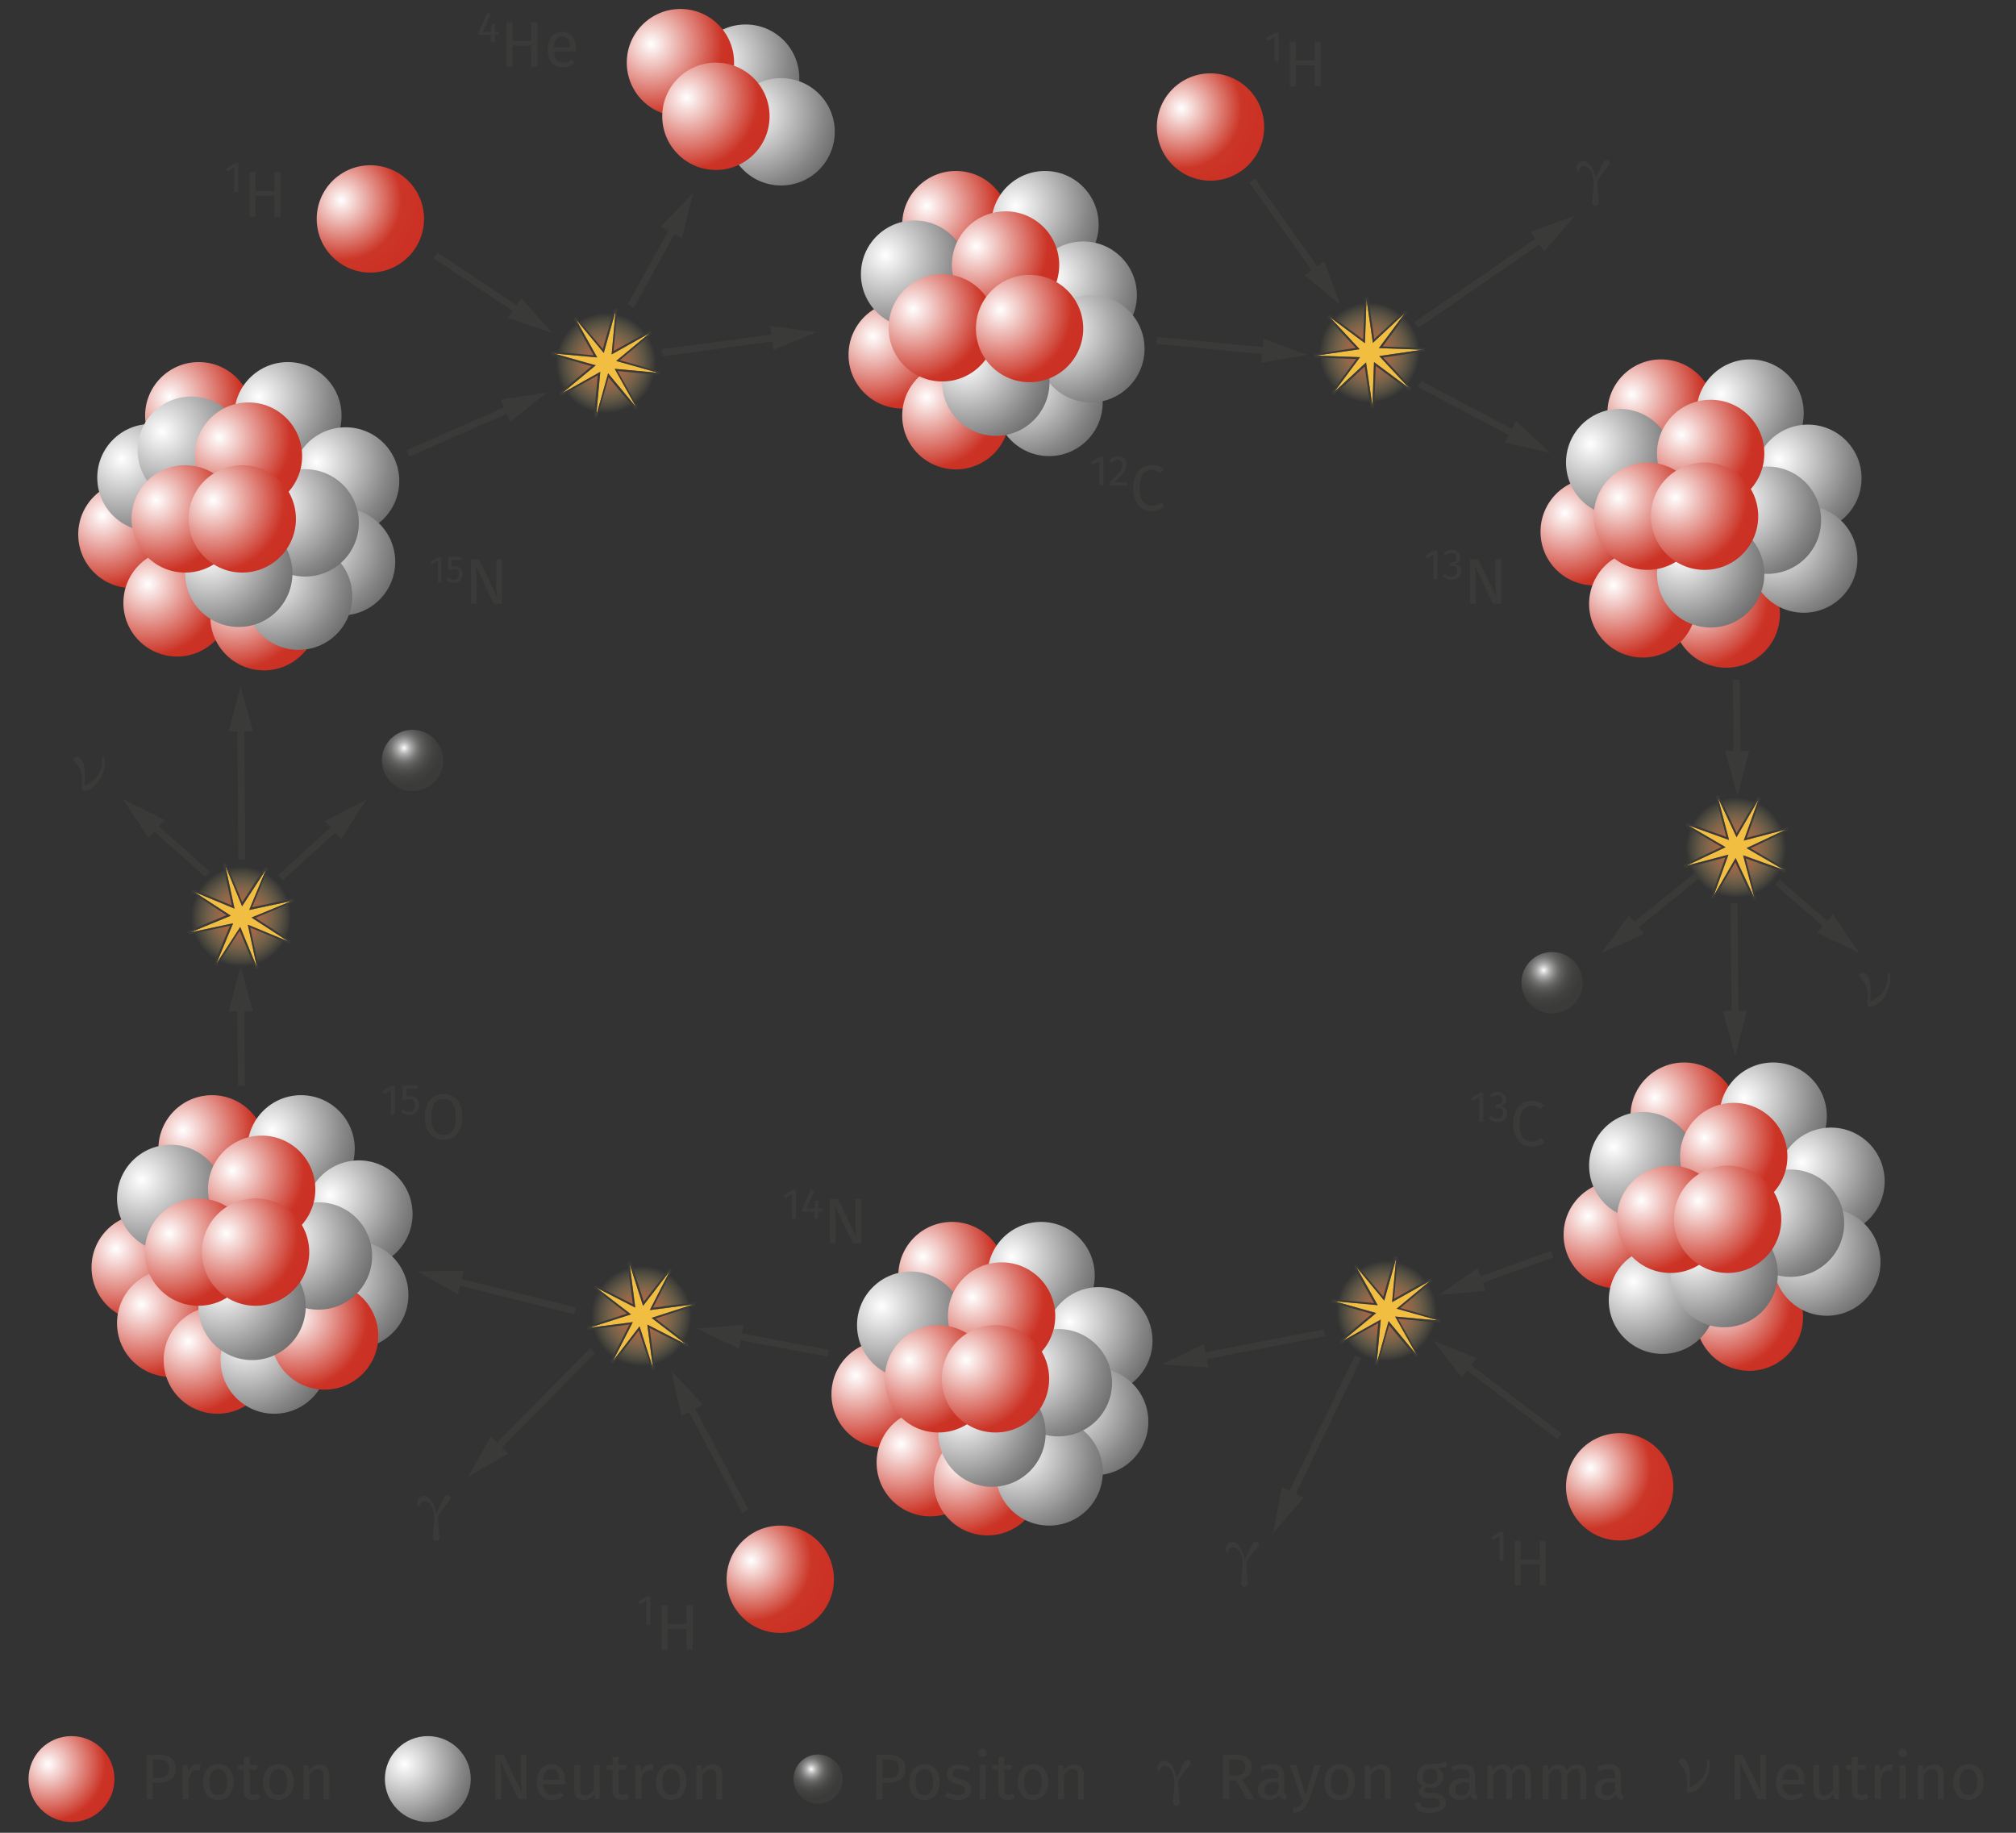 <?xml version="1.0" encoding="UTF-8"?>
<svg id="Calque_1" data-name="Calque 1" xmlns="http://www.w3.org/2000/svg" xmlns:xlink="http://www.w3.org/1999/xlink" viewBox="0 0 218.27 198.43">
  <rect x="0" y="0" width="218.27" height="198.43" fill="#333333" stroke="none"/>
  <defs>
    <style>
      .cls-1 {
        fill: #f1be41;
      }

      .cls-2 {
        fill: #3a3a39;
      }

      .cls-3 {
        fill: url(#Dégradé_sans_nom_30-27);
      }

      .cls-4 {
        fill: url(#Dégradé_sans_nom_30-24);
      }

      .cls-5 {
        fill: url(#Dégradé_sans_nom_30-25);
      }

      .cls-6 {
        fill: url(#Dégradé_sans_nom_30-28);
      }

      .cls-7 {
        fill: url(#Dégradé_sans_nom_30-29);
      }

      .cls-8 {
        fill: url(#Dégradé_sans_nom_30-20);
      }

      .cls-9 {
        fill: url(#Dégradé_sans_nom_30-21);
      }

      .cls-10 {
        fill: url(#Dégradé_sans_nom_30-26);
      }

      .cls-11 {
        fill: url(#Dégradé_sans_nom_30-22);
      }

      .cls-12 {
        fill: url(#Dégradé_sans_nom_30-23);
      }

      .cls-13 {
        fill: url(#Dégradé_sans_nom_30-17);
      }

      .cls-14 {
        fill: url(#Dégradé_sans_nom_30-15);
      }

      .cls-15 {
        fill: url(#Dégradé_sans_nom_30-14);
      }

      .cls-16 {
        fill: url(#Dégradé_sans_nom_30-13);
      }

      .cls-17 {
        fill: url(#Dégradé_sans_nom_30-39);
      }

      .cls-18 {
        fill: url(#Dégradé_sans_nom_30-12);
      }

      .cls-19 {
        fill: url(#Dégradé_sans_nom_30-11);
      }

      .cls-20 {
        fill: url(#Dégradé_sans_nom_30-10);
      }

      .cls-21 {
        fill: url(#Dégradé_sans_nom_30-16);
      }

      .cls-22 {
        fill: url(#Dégradé_sans_nom_30-36);
      }

      .cls-23 {
        fill: url(#Dégradé_sans_nom_30-35);
      }

      .cls-24 {
        fill: url(#Dégradé_sans_nom_30-38);
      }

      .cls-25 {
        fill: url(#Dégradé_sans_nom_30-37);
      }

      .cls-26 {
        fill: url(#Dégradé_sans_nom_30-30);
      }

      .cls-27 {
        fill: url(#Dégradé_sans_nom_30-32);
      }

      .cls-28 {
        fill: url(#Dégradé_sans_nom_30-31);
      }

      .cls-29 {
        fill: url(#Dégradé_sans_nom_30-34);
      }

      .cls-30 {
        fill: url(#Dégradé_sans_nom_30-33);
      }

      .cls-31 {
        fill: url(#Dégradé_sans_nom_30-42);
      }

      .cls-32 {
        fill: url(#Dégradé_sans_nom_30-43);
      }

      .cls-33 {
        fill: url(#Dégradé_sans_nom_30-40);
      }

      .cls-34 {
        fill: url(#Dégradé_sans_nom_30-41);
      }

      .cls-35 {
        fill: url(#Dégradé_sans_nom_30-44);
      }

      .cls-36 {
        fill: url(#Dégradé_sans_nom_30-18);
      }

      .cls-37 {
        fill: url(#Dégradé_sans_nom_30-19);
      }

      .cls-38 {
        fill: url(#Dégradé_sans_nom_31-22);
      }

      .cls-39 {
        fill: url(#Dégradé_sans_nom_31-21);
      }

      .cls-40 {
        fill: url(#Dégradé_sans_nom_31-20);
      }

      .cls-41 {
        fill: url(#Dégradé_sans_nom_31-23);
      }

      .cls-42 {
        fill: url(#Dégradé_sans_nom_31-18);
      }

      .cls-43 {
        fill: url(#Dégradé_sans_nom_31-19);
      }

      .cls-44 {
        fill: url(#Dégradé_sans_nom_31-14);
      }

      .cls-45 {
        fill: url(#Dégradé_sans_nom_31-15);
      }

      .cls-46 {
        fill: url(#Dégradé_sans_nom_31-16);
      }

      .cls-47 {
        fill: url(#Dégradé_sans_nom_31-17);
      }

      .cls-48 {
        fill: url(#Dégradé_sans_nom_31-12);
      }

      .cls-49 {
        fill: url(#Dégradé_sans_nom_31-10);
      }

      .cls-50 {
        fill: url(#Dégradé_sans_nom_31-11);
      }

      .cls-51 {
        fill: url(#Dégradé_sans_nom_31-13);
      }

      .cls-52 {
        fill: url(#Dégradé_sans_nom_31-25);
      }

      .cls-53 {
        fill: url(#Dégradé_sans_nom_31-24);
      }

      .cls-54 {
        fill: url(#Dégradé_sans_nom_31-32);
      }

      .cls-55 {
        fill: url(#Dégradé_sans_nom_31-33);
      }

      .cls-56 {
        fill: url(#Dégradé_sans_nom_31-31);
      }

      .cls-57 {
        fill: url(#Dégradé_sans_nom_31-30);
      }

      .cls-58 {
        fill: url(#Dégradé_sans_nom_31-44);
      }

      .cls-59 {
        fill: url(#Dégradé_sans_nom_31-29);
      }

      .cls-60 {
        fill: url(#Dégradé_sans_nom_31-28);
      }

      .cls-61 {
        fill: url(#Dégradé_sans_nom_31-27);
      }

      .cls-62 {
        fill: url(#Dégradé_sans_nom_31-26);
      }

      .cls-63 {
        fill: url(#Dégradé_sans_nom_31-41);
      }

      .cls-64 {
        fill: url(#Dégradé_sans_nom_31-39);
      }

      .cls-65 {
        fill: url(#Dégradé_sans_nom_31-38);
      }

      .cls-66 {
        fill: url(#Dégradé_sans_nom_31-43);
      }

      .cls-67 {
        fill: url(#Dégradé_sans_nom_31-40);
      }

      .cls-68 {
        fill: url(#Dégradé_sans_nom_31-42);
      }

      .cls-69 {
        fill: url(#Dégradé_sans_nom_31-36);
      }

      .cls-70 {
        fill: url(#Dégradé_sans_nom_31-35);
      }

      .cls-71 {
        fill: url(#Dégradé_sans_nom_31-37);
      }

      .cls-72 {
        fill: url(#Dégradé_sans_nom_31-34);
      }

      .cls-73 {
        fill: url(#Dégradé_sans_nom_31);
      }

      .cls-74 {
        fill: url(#Dégradé_sans_nom_30);
      }

      .cls-75 {
        fill: url(#Dégradé_sans_nom_12);
      }

      .cls-76 {
        fill: url(#Dégradé_sans_nom_98);
      }

      .cls-77 {
        fill: url(#Dégradé_sans_nom_2);
      }

      .cls-78 {
        fill: url(#Dégradé_sans_nom_98-4);
      }

      .cls-79 {
        fill: url(#Dégradé_sans_nom_98-5);
      }

      .cls-80 {
        fill: url(#Dégradé_sans_nom_98-6);
      }

      .cls-81 {
        fill: url(#Dégradé_sans_nom_98-3);
      }

      .cls-82 {
        fill: url(#Dégradé_sans_nom_98-2);
      }

      .cls-83 {
        fill: url(#Dégradé_sans_nom_31-7);
      }

      .cls-84 {
        fill: url(#Dégradé_sans_nom_31-6);
      }

      .cls-85 {
        fill: url(#Dégradé_sans_nom_31-8);
      }

      .cls-86 {
        fill: url(#Dégradé_sans_nom_31-9);
      }

      .cls-87 {
        fill: url(#Dégradé_sans_nom_31-5);
      }

      .cls-88 {
        fill: url(#Dégradé_sans_nom_31-2);
      }

      .cls-89 {
        fill: url(#Dégradé_sans_nom_31-4);
      }

      .cls-90 {
        fill: url(#Dégradé_sans_nom_31-3);
      }

      .cls-91 {
        fill: url(#Dégradé_sans_nom_30-4);
      }

      .cls-92 {
        fill: url(#Dégradé_sans_nom_30-3);
      }

      .cls-93 {
        fill: url(#Dégradé_sans_nom_30-9);
      }

      .cls-94 {
        fill: url(#Dégradé_sans_nom_30-2);
      }

      .cls-95 {
        fill: url(#Dégradé_sans_nom_30-5);
      }

      .cls-96 {
        fill: url(#Dégradé_sans_nom_30-8);
      }

      .cls-97 {
        fill: url(#Dégradé_sans_nom_30-6);
      }

      .cls-98 {
        fill: url(#Dégradé_sans_nom_30-7);
      }

      .cls-99 {
        fill: url(#Dégradé_sans_nom_12-4);
      }

      .cls-100 {
        fill: url(#Dégradé_sans_nom_12-2);
      }

      .cls-101 {
        fill: url(#Dégradé_sans_nom_12-3);
      }

      .cls-102 {
        isolation: isolate;
      }

      .cls-103 {
        fill: url(#Dégradé_sans_nom_2-3);
      }

      .cls-104 {
        fill: url(#Dégradé_sans_nom_2-2);
      }
    </style>
    <radialGradient id="Dégradé_sans_nom_12" data-name="Dégradé sans nom 12" cx="36.94" cy="21.68" fx="36.94" fy="21.68" r="13.6" gradientUnits="userSpaceOnUse">
      <stop offset="0" stop-color="#fff"/>
      <stop offset=".48" stop-color="#cb3627"/>
      <stop offset=".57" stop-color="#cb3325"/>
      <stop offset="1" stop-color="#c92920"/>
    </radialGradient>
    <radialGradient id="Dégradé_sans_nom_12-2" data-name="Dégradé sans nom 12" cx="81.32" cy="168.96" fx="81.32" fy="168.96" r="13.6" xlink:href="#Dégradé_sans_nom_12"/>
    <radialGradient id="Dégradé_sans_nom_12-3" data-name="Dégradé sans nom 12" cx="172.2" cy="158.95" fx="172.2" fy="158.95" r="13.6" xlink:href="#Dégradé_sans_nom_12"/>
    <radialGradient id="Dégradé_sans_nom_12-4" data-name="Dégradé sans nom 12" cx="127.9" cy="11.73" fx="127.9" fy="11.73" xlink:href="#Dégradé_sans_nom_12"/>
    <radialGradient id="Dégradé_sans_nom_30" data-name="Dégradé sans nom 30" cx="77.57" cy="6.44" fx="77.57" fy="6.44" r="13.6" gradientUnits="userSpaceOnUse">
      <stop offset="0" stop-color="#fff"/>
      <stop offset=".57" stop-color="#868786"/>
      <stop offset="1" stop-color="#3a3a39"/>
    </radialGradient>
    <radialGradient id="Dégradé_sans_nom_30-2" data-name="Dégradé sans nom 30" cx="81.41" cy="12.25" fx="81.41" fy="12.25" xlink:href="#Dégradé_sans_nom_30"/>
    <radialGradient id="Dégradé_sans_nom_98" data-name="Dégradé sans nom 98" cx="-188.76" cy="156.45" fx="-188.76" fy="156.45" r="5.42" gradientTransform="translate(337.03 194.63) scale(1 -1)" gradientUnits="userSpaceOnUse">
      <stop offset="0" stop-color="#d54527"/>
      <stop offset="1" stop-color="#fbf098" stop-opacity="0"/>
    </radialGradient>
    <radialGradient id="Dégradé_sans_nom_98-2" data-name="Dégradé sans nom 98" cx="-307.94" cy="302.63" fx="-307.94" fy="302.63" r="5.42" gradientTransform="translate(495.9 394.4) scale(1 -1)" xlink:href="#Dégradé_sans_nom_98"/>
    <radialGradient id="Dégradé_sans_nom_98-3" data-name="Dégradé sans nom 98" cx="-182.82" cy="475.47" fx="-182.82" fy="475.47" r="5.42" gradientTransform="translate(332.93 617.39) scale(1 -1)" xlink:href="#Dégradé_sans_nom_98"/>
    <radialGradient id="Dégradé_sans_nom_98-4" data-name="Dégradé sans nom 98" cx="68.91" cy="474.91" fx="68.91" fy="474.91" r="5.42" gradientTransform="translate(.53 617.39) scale(1 -1)" xlink:href="#Dégradé_sans_nom_98"/>
    <radialGradient id="Dégradé_sans_nom_98-5" data-name="Dégradé sans nom 98" cx="197.09" cy="345.72" fx="197.09" fy="345.72" r="5.42" gradientTransform="translate(-170.98 444.96) scale(1 -1)" xlink:href="#Dégradé_sans_nom_98"/>
    <radialGradient id="Dégradé_sans_nom_98-6" data-name="Dégradé sans nom 98" cx="69.18" cy="155.32" fx="69.18" fy="155.32" r="5.42" gradientTransform="translate(-3.57 194.63) scale(1 -1)" xlink:href="#Dégradé_sans_nom_98"/>
    <radialGradient id="Dégradé_sans_nom_31" data-name="Dégradé sans nom 31" cx="169.44" cy="55.55" fx="169.44" fy="55.55" r="13.6" gradientUnits="userSpaceOnUse">
      <stop offset="0" stop-color="#fff"/>
      <stop offset=".57" stop-color="#cb3325"/>
      <stop offset="1" stop-color="#c92920"/>
    </radialGradient>
    <radialGradient id="Dégradé_sans_nom_31-2" data-name="Dégradé sans nom 31" cx="176.68" cy="42.7" fx="176.68" fy="42.7" r="13.6" xlink:href="#Dégradé_sans_nom_31"/>
    <radialGradient id="Dégradé_sans_nom_31-3" data-name="Dégradé sans nom 31" cx="183.74" cy="64.46" fx="183.74" fy="64.46" r="13.6" xlink:href="#Dégradé_sans_nom_31"/>
    <radialGradient id="Dégradé_sans_nom_30-3" data-name="Dégradé sans nom 30" cx="186.32" cy="42.7" fx="186.32" fy="42.7" r="13.6" xlink:href="#Dégradé_sans_nom_30"/>
    <radialGradient id="Dégradé_sans_nom_30-4" data-name="Dégradé sans nom 30" cx="172.2" cy="48.06" fx="172.2" fy="48.06" r="13.6" xlink:href="#Dégradé_sans_nom_30"/>
    <radialGradient id="Dégradé_sans_nom_30-5" data-name="Dégradé sans nom 30" cx="192.58" cy="49.76" fx="192.58" fy="49.76" r="13.6" xlink:href="#Dégradé_sans_nom_30"/>
    <radialGradient id="Dégradé_sans_nom_30-6" data-name="Dégradé sans nom 30" cx="192.13" cy="58.51" fx="192.13" fy="58.51" r="13.6" xlink:href="#Dégradé_sans_nom_30"/>
    <radialGradient id="Dégradé_sans_nom_31-4" data-name="Dégradé sans nom 31" cx="174.7" cy="63.37" fx="174.7" fy="63.37" xlink:href="#Dégradé_sans_nom_31"/>
    <radialGradient id="Dégradé_sans_nom_30-7" data-name="Dégradé sans nom 30" cx="188.2" cy="54.3" fx="188.2" fy="54.3" r="13.6" xlink:href="#Dégradé_sans_nom_30"/>
    <radialGradient id="Dégradé_sans_nom_30-8" data-name="Dégradé sans nom 30" cx="182.05" cy="60.11" fx="182.05" fy="60.11" r="13.6" xlink:href="#Dégradé_sans_nom_30"/>
    <radialGradient id="Dégradé_sans_nom_31-5" data-name="Dégradé sans nom 31" cx="182.05" cy="47.07" fx="182.05" fy="47.07" r="13.6" xlink:href="#Dégradé_sans_nom_31"/>
    <radialGradient id="Dégradé_sans_nom_31-6" data-name="Dégradé sans nom 31" cx="175.21" cy="53.87" fx="175.21" fy="53.87" r="13.6" xlink:href="#Dégradé_sans_nom_31"/>
    <radialGradient id="Dégradé_sans_nom_31-7" data-name="Dégradé sans nom 31" cx="181.38" cy="53.87" fx="181.38" fy="53.87" r="13.6" xlink:href="#Dégradé_sans_nom_31"/>
    <radialGradient id="Dégradé_sans_nom_31-8" data-name="Dégradé sans nom 31" cx="171.94" cy="131.66" fx="171.94" fy="131.66" r="13.6" xlink:href="#Dégradé_sans_nom_31"/>
    <radialGradient id="Dégradé_sans_nom_31-9" data-name="Dégradé sans nom 31" cx="179.18" cy="118.82" fx="179.18" fy="118.82" xlink:href="#Dégradé_sans_nom_31"/>
    <radialGradient id="Dégradé_sans_nom_31-10" data-name="Dégradé sans nom 31" cx="186.24" cy="140.58" fx="186.24" fy="140.58" r="13.6" xlink:href="#Dégradé_sans_nom_31"/>
    <radialGradient id="Dégradé_sans_nom_30-9" data-name="Dégradé sans nom 30" cx="188.82" cy="118.82" fx="188.82" fy="118.82" r="13.6" xlink:href="#Dégradé_sans_nom_30"/>
    <radialGradient id="Dégradé_sans_nom_30-10" data-name="Dégradé sans nom 30" cx="174.7" cy="124.18" fx="174.7" fy="124.18" r="13.6" xlink:href="#Dégradé_sans_nom_30"/>
    <radialGradient id="Dégradé_sans_nom_30-11" data-name="Dégradé sans nom 30" cx="195.08" cy="125.88" fx="195.08" fy="125.88" r="13.6" xlink:href="#Dégradé_sans_nom_30"/>
    <radialGradient id="Dégradé_sans_nom_30-12" data-name="Dégradé sans nom 30" cx="194.63" cy="134.62" fx="194.63" fy="134.62" r="13.6" xlink:href="#Dégradé_sans_nom_30"/>
    <radialGradient id="Dégradé_sans_nom_30-13" data-name="Dégradé sans nom 30" cx="176.82" cy="138.75" fx="176.82" fy="138.75" r="13.6" xlink:href="#Dégradé_sans_nom_30"/>
    <radialGradient id="Dégradé_sans_nom_30-14" data-name="Dégradé sans nom 30" cx="190.7" cy="130.41" fx="190.7" fy="130.41" r="13.6" xlink:href="#Dégradé_sans_nom_30"/>
    <radialGradient id="Dégradé_sans_nom_30-15" data-name="Dégradé sans nom 30" cx="183.51" cy="135.88" fx="183.51" fy="135.88" r="13.6" xlink:href="#Dégradé_sans_nom_30"/>
    <radialGradient id="Dégradé_sans_nom_31-11" data-name="Dégradé sans nom 31" cx="184.55" cy="123.19" fx="184.55" fy="123.19" xlink:href="#Dégradé_sans_nom_31"/>
    <radialGradient id="Dégradé_sans_nom_31-12" data-name="Dégradé sans nom 31" cx="177.71" cy="129.99" fx="177.71" fy="129.99" xlink:href="#Dégradé_sans_nom_31"/>
    <radialGradient id="Dégradé_sans_nom_31-13" data-name="Dégradé sans nom 31" cx="183.88" cy="129.99" fx="183.88" fy="129.99" xlink:href="#Dégradé_sans_nom_31"/>
    <radialGradient id="Dégradé_sans_nom_31-14" data-name="Dégradé sans nom 31" cx="92.67" cy="148.93" fx="92.67" fy="148.93" r="13.6" xlink:href="#Dégradé_sans_nom_31"/>
    <radialGradient id="Dégradé_sans_nom_31-15" data-name="Dégradé sans nom 31" cx="99.91" cy="136.08" fx="99.91" fy="136.08" r="13.6" xlink:href="#Dégradé_sans_nom_31"/>
    <radialGradient id="Dégradé_sans_nom_31-16" data-name="Dégradé sans nom 31" cx="97.55" cy="156.34" fx="97.55" fy="156.34" r="13.6" xlink:href="#Dégradé_sans_nom_31"/>
    <radialGradient id="Dégradé_sans_nom_31-17" data-name="Dégradé sans nom 31" cx="103.74" cy="158.4" fx="103.74" fy="158.4" r="13.6" xlink:href="#Dégradé_sans_nom_31"/>
    <radialGradient id="Dégradé_sans_nom_30-16" data-name="Dégradé sans nom 30" cx="109.55" cy="136.08" fx="109.55" fy="136.08" r="13.6" xlink:href="#Dégradé_sans_nom_30"/>
    <radialGradient id="Dégradé_sans_nom_30-17" data-name="Dégradé sans nom 30" cx="95.43" cy="141.45" fx="95.43" fy="141.45" r="13.6" xlink:href="#Dégradé_sans_nom_30"/>
    <radialGradient id="Dégradé_sans_nom_30-18" data-name="Dégradé sans nom 30" cx="115.81" cy="143.14" fx="115.81" fy="143.14" r="13.6" xlink:href="#Dégradé_sans_nom_30"/>
    <radialGradient id="Dégradé_sans_nom_30-19" data-name="Dégradé sans nom 30" cx="115.36" cy="151.89" fx="115.36" fy="151.89" r="13.6" xlink:href="#Dégradé_sans_nom_30"/>
    <radialGradient id="Dégradé_sans_nom_30-20" data-name="Dégradé sans nom 30" cx="110.42" cy="157.34" fx="110.42" fy="157.34" r="13.6" xlink:href="#Dégradé_sans_nom_30"/>
    <radialGradient id="Dégradé_sans_nom_30-21" data-name="Dégradé sans nom 30" cx="111.43" cy="147.68" fx="111.43" fy="147.68" r="13.6" xlink:href="#Dégradé_sans_nom_30"/>
    <radialGradient id="Dégradé_sans_nom_30-22" data-name="Dégradé sans nom 30" cx="104.24" cy="153.14" fx="104.24" fy="153.14" r="13.6" xlink:href="#Dégradé_sans_nom_30"/>
    <radialGradient id="Dégradé_sans_nom_31-18" data-name="Dégradé sans nom 31" cx="105.28" cy="140.46" fx="105.28" fy="140.46" xlink:href="#Dégradé_sans_nom_31"/>
    <radialGradient id="Dégradé_sans_nom_31-19" data-name="Dégradé sans nom 31" cx="98.44" cy="147.26" fx="98.44" fy="147.26" r="13.6" xlink:href="#Dégradé_sans_nom_31"/>
    <radialGradient id="Dégradé_sans_nom_31-20" data-name="Dégradé sans nom 31" cx="104.61" cy="147.26" fx="104.61" fy="147.26" r="13.6" xlink:href="#Dégradé_sans_nom_31"/>
    <radialGradient id="Dégradé_sans_nom_31-21" data-name="Dégradé sans nom 31" cx="12.56" cy="135.21" fx="12.56" fy="135.21" r="13.6" xlink:href="#Dégradé_sans_nom_31"/>
    <radialGradient id="Dégradé_sans_nom_31-22" data-name="Dégradé sans nom 31" cx="19.8" cy="122.37" fx="19.8" fy="122.37" r="13.6" xlink:href="#Dégradé_sans_nom_31"/>
    <radialGradient id="Dégradé_sans_nom_31-23" data-name="Dégradé sans nom 31" cx="15.32" cy="141.24" fx="15.32" fy="141.24" r="13.6" xlink:href="#Dégradé_sans_nom_31"/>
    <radialGradient id="Dégradé_sans_nom_31-24" data-name="Dégradé sans nom 31" cx="20.37" cy="145.23" fx="20.37" fy="145.23" r="13.6" xlink:href="#Dégradé_sans_nom_31"/>
    <radialGradient id="Dégradé_sans_nom_30-23" data-name="Dégradé sans nom 30" cx="29.44" cy="122.37" fx="29.44" fy="122.37" r="13.6" xlink:href="#Dégradé_sans_nom_30"/>
    <radialGradient id="Dégradé_sans_nom_30-24" data-name="Dégradé sans nom 30" cx="15.32" cy="127.73" fx="15.32" fy="127.73" r="13.6" xlink:href="#Dégradé_sans_nom_30"/>
    <radialGradient id="Dégradé_sans_nom_30-25" data-name="Dégradé sans nom 30" cx="35.7" cy="129.42" fx="35.7" fy="129.42" r="13.6" xlink:href="#Dégradé_sans_nom_30"/>
    <radialGradient id="Dégradé_sans_nom_30-26" data-name="Dégradé sans nom 30" cx="35.25" cy="138.17" fx="35.25" fy="138.17" r="13.6" xlink:href="#Dégradé_sans_nom_30"/>
    <radialGradient id="Dégradé_sans_nom_30-27" data-name="Dégradé sans nom 30" cx="26.53" cy="145.23" fx="26.53" fy="145.23" r="13.6" xlink:href="#Dégradé_sans_nom_30"/>
    <radialGradient id="Dégradé_sans_nom_31-25" data-name="Dégradé sans nom 31" cx="31.99" cy="142.62" fx="31.99" fy="142.62" r="13.6" xlink:href="#Dégradé_sans_nom_31"/>
    <radialGradient id="Dégradé_sans_nom_30-28" data-name="Dégradé sans nom 30" cx="31.32" cy="133.96" fx="31.32" fy="133.96" r="13.6" xlink:href="#Dégradé_sans_nom_30"/>
    <radialGradient id="Dégradé_sans_nom_30-29" data-name="Dégradé sans nom 30" cx="24.13" cy="139.42" fx="24.13" fy="139.42" r="13.6" xlink:href="#Dégradé_sans_nom_30"/>
    <radialGradient id="Dégradé_sans_nom_31-26" data-name="Dégradé sans nom 31" cx="25.17" cy="126.74" fx="25.17" fy="126.74" r="13.6" xlink:href="#Dégradé_sans_nom_31"/>
    <radialGradient id="Dégradé_sans_nom_31-27" data-name="Dégradé sans nom 31" cx="18.33" cy="133.54" fx="18.33" fy="133.54" r="13.6" xlink:href="#Dégradé_sans_nom_31"/>
    <radialGradient id="Dégradé_sans_nom_31-28" data-name="Dégradé sans nom 31" cx="24.5" cy="133.54" fx="24.5" fy="133.54" r="13.6" xlink:href="#Dégradé_sans_nom_31"/>
    <radialGradient id="Dégradé_sans_nom_31-29" data-name="Dégradé sans nom 31" cx="11.12" cy="55.84" fx="11.12" fy="55.84" r="13.6" xlink:href="#Dégradé_sans_nom_31"/>
    <radialGradient id="Dégradé_sans_nom_31-30" data-name="Dégradé sans nom 31" cx="18.36" cy="42.99" fx="18.36" fy="42.99" r="13.6" xlink:href="#Dégradé_sans_nom_31"/>
    <radialGradient id="Dégradé_sans_nom_31-31" data-name="Dégradé sans nom 31" cx="16.01" cy="63.25" fx="16.01" fy="63.25" r="13.6" xlink:href="#Dégradé_sans_nom_31"/>
    <radialGradient id="Dégradé_sans_nom_31-32" data-name="Dégradé sans nom 31" cx="25.42" cy="64.76" fx="25.42" fy="64.76" r="13.6" xlink:href="#Dégradé_sans_nom_31"/>
    <radialGradient id="Dégradé_sans_nom_30-30" data-name="Dégradé sans nom 30" cx="28" cy="42.99" fx="28" fy="42.99" xlink:href="#Dégradé_sans_nom_30"/>
    <radialGradient id="Dégradé_sans_nom_30-31" data-name="Dégradé sans nom 30" cx="13.18" cy="49.69" fx="13.18" fy="49.69" r="13.6" xlink:href="#Dégradé_sans_nom_30"/>
    <radialGradient id="Dégradé_sans_nom_30-32" data-name="Dégradé sans nom 30" cx="17.55" cy="46.72" fx="17.55" fy="46.72" r="13.6" xlink:href="#Dégradé_sans_nom_30"/>
    <radialGradient id="Dégradé_sans_nom_30-33" data-name="Dégradé sans nom 30" cx="34.26" cy="50.05" fx="34.26" fy="50.05" r="13.6" xlink:href="#Dégradé_sans_nom_30"/>
    <radialGradient id="Dégradé_sans_nom_30-34" data-name="Dégradé sans nom 30" cx="33.81" cy="58.8" fx="33.81" fy="58.8" xlink:href="#Dégradé_sans_nom_30"/>
    <radialGradient id="Dégradé_sans_nom_30-35" data-name="Dégradé sans nom 30" cx="29.17" cy="62.53" fx="29.17" fy="62.53" xlink:href="#Dégradé_sans_nom_30"/>
    <radialGradient id="Dégradé_sans_nom_30-36" data-name="Dégradé sans nom 30" cx="29.88" cy="54.59" fx="29.88" fy="54.59" xlink:href="#Dégradé_sans_nom_30"/>
    <radialGradient id="Dégradé_sans_nom_30-37" data-name="Dégradé sans nom 30" cx="22.69" cy="60.05" fx="22.69" fy="60.05" xlink:href="#Dégradé_sans_nom_30"/>
    <radialGradient id="Dégradé_sans_nom_31-33" data-name="Dégradé sans nom 31" cx="23.73" cy="47.36" fx="23.73" fy="47.36" r="13.6" xlink:href="#Dégradé_sans_nom_31"/>
    <radialGradient id="Dégradé_sans_nom_31-34" data-name="Dégradé sans nom 31" cx="16.89" cy="54.16" fx="16.89" fy="54.16" r="13.6" xlink:href="#Dégradé_sans_nom_31"/>
    <radialGradient id="Dégradé_sans_nom_31-35" data-name="Dégradé sans nom 31" cx="23.07" cy="54.16" fx="23.07" fy="54.16" r="13.6" xlink:href="#Dégradé_sans_nom_31"/>
    <radialGradient id="Dégradé_sans_nom_31-36" data-name="Dégradé sans nom 31" cx="94.52" cy="36.4" fx="94.52" fy="36.4" r="13.6" xlink:href="#Dégradé_sans_nom_31"/>
    <radialGradient id="Dégradé_sans_nom_31-37" data-name="Dégradé sans nom 31" cx="100.33" cy="22.3" fx="100.33" fy="22.3" r="13.6" xlink:href="#Dégradé_sans_nom_31"/>
    <radialGradient id="Dégradé_sans_nom_31-38" data-name="Dégradé sans nom 31" cx="100.33" cy="42.99" fx="100.33" fy="42.99" r="13.6" xlink:href="#Dégradé_sans_nom_31"/>
    <radialGradient id="Dégradé_sans_nom_30-38" data-name="Dégradé sans nom 30" cx="109.97" cy="22.3" fx="109.97" fy="22.3" r="13.6" xlink:href="#Dégradé_sans_nom_30"/>
    <radialGradient id="Dégradé_sans_nom_30-39" data-name="Dégradé sans nom 30" cx="95.85" cy="27.66" fx="95.85" fy="27.66" xlink:href="#Dégradé_sans_nom_30"/>
    <radialGradient id="Dégradé_sans_nom_30-40" data-name="Dégradé sans nom 30" cx="114.12" cy="29.93" fx="114.12" fy="29.93" r="13.6" xlink:href="#Dégradé_sans_nom_30"/>
    <radialGradient id="Dégradé_sans_nom_30-41" data-name="Dégradé sans nom 30" cx="110.42" cy="41.55" fx="110.42" fy="41.55" r="13.6" xlink:href="#Dégradé_sans_nom_30"/>
    <radialGradient id="Dégradé_sans_nom_30-42" data-name="Dégradé sans nom 30" cx="114.95" cy="35.74" fx="114.95" fy="35.74" r="13.6" xlink:href="#Dégradé_sans_nom_30"/>
    <radialGradient id="Dégradé_sans_nom_30-43" data-name="Dégradé sans nom 30" cx="104.66" cy="39.36" fx="104.66" fy="39.36" r="13.6" xlink:href="#Dégradé_sans_nom_30"/>
    <radialGradient id="Dégradé_sans_nom_31-39" data-name="Dégradé sans nom 31" cx="105.7" cy="26.67" fx="105.7" fy="26.67" r="13.6" xlink:href="#Dégradé_sans_nom_31"/>
    <radialGradient id="Dégradé_sans_nom_31-40" data-name="Dégradé sans nom 31" cx="98.86" cy="33.47" fx="98.86" fy="33.47" r="13.6" xlink:href="#Dégradé_sans_nom_31"/>
    <radialGradient id="Dégradé_sans_nom_31-41" data-name="Dégradé sans nom 31" cx="108.31" cy="33.55" fx="108.31" fy="33.55" r="13.6" xlink:href="#Dégradé_sans_nom_31"/>
    <radialGradient id="Dégradé_sans_nom_31-42" data-name="Dégradé sans nom 31" cx="70.51" cy="4.77" fx="70.51" fy="4.77" r="13.6" xlink:href="#Dégradé_sans_nom_31"/>
    <radialGradient id="Dégradé_sans_nom_31-43" data-name="Dégradé sans nom 31" cx="74.35" cy="10.58" fx="74.35" fy="10.58" r="13.6" xlink:href="#Dégradé_sans_nom_31"/>
    <radialGradient id="Dégradé_sans_nom_31-44" data-name="Dégradé sans nom 31" cx="5.21" cy="191" fx="5.21" fy="191" r="10.88" xlink:href="#Dégradé_sans_nom_31"/>
    <radialGradient id="Dégradé_sans_nom_30-44" data-name="Dégradé sans nom 30" cx="43.79" cy="191" fx="43.79" fy="191" r="10.88" xlink:href="#Dégradé_sans_nom_30"/>
    <radialGradient id="Dégradé_sans_nom_2" data-name="Dégradé sans nom 2" cx="87.84" cy="191.53" fx="87.84" fy="191.53" r="5.22" gradientUnits="userSpaceOnUse">
      <stop offset="0" stop-color="#fff"/>
      <stop offset=".05" stop-color="#d6d6d6"/>
      <stop offset=".1" stop-color="#b1b1b1"/>
      <stop offset=".16" stop-color="#919190"/>
      <stop offset=".22" stop-color="#757575"/>
      <stop offset=".29" stop-color="#5f5f5e"/>
      <stop offset=".38" stop-color="#4e4e4d"/>
      <stop offset=".48" stop-color="#424241"/>
      <stop offset=".62" stop-color="#3b3b3a"/>
      <stop offset="1" stop-color="#3a3a39"/>
    </radialGradient>
    <radialGradient id="Dégradé_sans_nom_2-2" data-name="Dégradé sans nom 2" cx="167.13" cy="105.04" fx="167.13" fy="105.04" r="6.52" xlink:href="#Dégradé_sans_nom_2"/>
    <radialGradient id="Dégradé_sans_nom_2-3" data-name="Dégradé sans nom 2" cx="43.75" cy="80.98" fx="43.75" fy="80.98" r="6.52" xlink:href="#Dégradé_sans_nom_2"/>
  </defs>
  <g>
    <rect class="cls-2" x="84.14" y="140.3" width=".75" height="10.45" transform="translate(-74.06 201.87) rotate(-79.41)"/>
    <polygon class="cls-2" points="80.5 143.45 75.46 143.84 80.02 146.02 80.5 143.45"/>
  </g>
  <g>
    <rect class="cls-2" x="77.23" y="151.13" width=".75" height="13.22" transform="translate(-64.65 54.45) rotate(-27.82)"/>
    <polygon class="cls-2" points="76.09 152.07 72.66 148.37 73.78 153.29 76.09 152.07"/>
  </g>
  <g>
    <rect class="cls-2" x="51.18" y="151.29" width="15.24" height=".75" transform="translate(-90.44 86.96) rotate(-45.37)"/>
    <polygon class="cls-2" points="53.15 155.53 50.65 159.92 55.01 157.37 53.15 155.53"/>
  </g>
  <g>
    <rect class="cls-2" x="55.27" y="133.46" width=".75" height="13.63" transform="translate(-93.93 160.28) rotate(-75.98)"/>
    <polygon class="cls-2" points="50.22 137.57 45.17 137.66 49.58 140.11 50.22 137.57"/>
  </g>
  <g>
    <rect class="cls-2" x="25.73" y="108.61" width=".75" height="8.94" transform="translate(-.93 .22) rotate(-.47)"/>
    <polygon class="cls-2" points="27.39 109.49 26.04 104.62 24.77 109.51 27.39 109.49"/>
  </g>
  <g>
    <rect class="cls-2" x="187.66" y="73.59" width=".75" height="8.59" transform="translate(-.9 2.21) rotate(-.67)"/>
    <polygon class="cls-2" points="186.77 81.31 188.13 86.17 189.38 81.28 186.77 81.31"/>
  </g>
  <g>
    <rect class="cls-2" x="25.76" y="78.3" width=".75" height="14.75" transform="translate(-.71 .22) rotate(-.47)"/>
    <polygon class="cls-2" points="27.39 79.18 26.04 74.31 24.77 79.2 27.39 79.18"/>
  </g>
  <g>
    <rect class="cls-2" x="29.26" y="91.77" width="8.55" height=".75" transform="translate(-53.16 46.33) rotate(-42.15)"/>
    <polygon class="cls-2" points="36.92 90.84 39.66 86.6 35.17 88.9 36.92 90.84"/>
  </g>
  <g>
    <rect class="cls-2" x="19.01" y="87.76" width=".75" height="8.29" transform="translate(-62.17 45.32) rotate(-48.35)"/>
    <polygon class="cls-2" points="17.83 88.77 13.31 86.51 16.09 90.72 17.83 88.77"/>
  </g>
  <g>
    <rect class="cls-2" x="187.42" y="97.77" width=".75" height="12.57" transform="translate(-.74 1.35) rotate(-.41)"/>
    <polygon class="cls-2" points="186.53 109.45 187.87 114.32 189.15 109.44 186.53 109.45"/>
  </g>
  <g>
    <rect class="cls-2" x="175.45" y="97.38" width="9.26" height=".75" transform="translate(-21.33 135.39) rotate(-39.08)"/>
    <polygon class="cls-2" points="176.36 99.09 173.39 103.18 178 101.12 176.36 99.09"/>
  </g>
  <g>
    <rect class="cls-2" x="194.98" y="94.16" width=".75" height="7.74" transform="translate(-6.73 181.3) rotate(-49.04)"/>
    <polygon class="cls-2" points="196.75 100.97 201.29 103.18 198.46 98.99 196.75 100.97"/>
  </g>
  <g>
    <rect class="cls-2" x="131.03" y="31.27" width=".75" height="12.36" transform="translate(81.63 164.7) rotate(-84.55)"/>
    <polygon class="cls-2" points="136.55 39.26 141.53 38.42 136.8 36.65 136.55 39.26"/>
  </g>
  <g>
    <rect class="cls-2" x="138.83" y="18.4" width=".75" height="12.52" transform="translate(11.4 85.1) rotate(-35.36)"/>
    <polygon class="cls-2" points="141.25 29.8 145.13 33.02 143.38 28.29 141.25 29.8"/>
  </g>
  <g>
    <rect class="cls-2" x="151.85" y="30.05" width="16.81" height=".75" transform="translate(11.07 96.38) rotate(-34.6)"/>
    <polygon class="cls-2" points="167.19 27.23 170.46 23.39 165.7 25.08 167.19 27.23"/>
  </g>
  <g>
    <rect class="cls-2" x="158.63" y="38.37" width=".75" height="12.01" transform="translate(45.64 164.38) rotate(-62.22)"/>
    <polygon class="cls-2" points="162.92 47.91 167.84 49.03 164.14 45.6 162.92 47.91"/>
  </g>
  <g>
    <rect class="cls-2" x="159.3" y="136.92" width="9.01" height=".75" transform="translate(-36.83 63.62) rotate(-19.8)"/>
    <polygon class="cls-2" points="159.96 137.29 155.81 140.18 160.84 139.75 159.96 137.29"/>
  </g>
  <g>
    <rect class="cls-2" x="163.23" y="144.93" width=".75" height="13.19" transform="translate(-55.98 190.39) rotate(-52.84)"/>
    <polygon class="cls-2" points="159.84 147.04 155.17 145.13 158.26 149.12 159.84 147.04"/>
  </g>
  <g>
    <rect class="cls-2" x="134.72" y="154.27" width="17.19" height=".75" transform="translate(-58.25 216.49) rotate(-64.24)"/>
    <polygon class="cls-2" points="138.79 161.01 137.85 165.97 141.14 162.15 138.79 161.01"/>
  </g>
  <g>
    <rect class="cls-2" x="129.59" y="145.25" width="13.92" height=".75" transform="translate(-25.19 28.61) rotate(-10.96)"/>
    <polygon class="cls-2" points="130.34 145.5 125.8 147.71 130.84 148.06 130.34 145.5"/>
  </g>
  <g>
    <rect class="cls-2" x="43.65" y="46.22" width="12.41" height=".75" transform="translate(-14.54 24) rotate(-23.73)"/>
    <polygon class="cls-2" points="55.24 45.66 59.19 42.5 54.19 43.27 55.24 45.66"/>
  </g>
  <g>
    <rect class="cls-2" x="51.43" y="25.17" width=".75" height="11.14" transform="translate(-2.5 56.82) rotate(-56.33)"/>
    <polygon class="cls-2" points="54.98 34.42 59.76 36.04 56.43 32.25 54.98 34.42"/>
  </g>
  <g>
    <rect class="cls-2" x="65.71" y="28.37" width="9.98" height=".75" transform="translate(11.4 76.79) rotate(-61.13)"/>
    <polygon class="cls-2" points="73.83 25.79 75.04 20.89 71.54 24.53 73.83 25.79"/>
  </g>
  <g>
    <rect class="cls-2" x="71.65" y="36.96" width="12.86" height=".75" transform="translate(-4.27 10.7) rotate(-7.63)"/>
    <polygon class="cls-2" points="83.74 37.89 88.4 35.95 83.39 35.3 83.74 37.89"/>
  </g>
  <path id="path12767" class="cls-75" d="m45.91,23.7c0,3.21-2.6,5.81-5.81,5.81s-5.81-2.6-5.81-5.81,2.6-5.81,5.81-5.81,5.81,2.6,5.81,5.81Z"/>
  <path id="path12767-2" data-name="path12767" class="cls-100" d="m90.29,170.98c0,3.21-2.6,5.81-5.81,5.81s-5.81-2.6-5.81-5.81,2.6-5.81,5.81-5.81,5.81,2.6,5.81,5.81Z"/>
  <path id="path12767-3" data-name="path12767" class="cls-101" d="m181.17,160.97c0,3.21-2.6,5.81-5.81,5.81s-5.81-2.6-5.81-5.81,2.6-5.81,5.81-5.81,5.81,2.6,5.81,5.81Z"/>
  <path id="path12767-4" data-name="path12767" class="cls-99" d="m136.87,13.75c0,3.21-2.6,5.81-5.81,5.81s-5.81-2.6-5.81-5.81,2.6-5.81,5.81-5.81,5.81,2.6,5.81,5.81Z"/>
  <path id="path12767-5" data-name="path12767" class="cls-74" d="m86.54,8.46c0,3.21-2.6,5.81-5.81,5.81s-5.81-2.6-5.81-5.81,2.6-5.81,5.81-5.81,5.81,2.6,5.81,5.81Z"/>
  <path id="path12767-6" data-name="path12767" class="cls-94" d="m90.38,14.27c0,3.21-2.6,5.81-5.81,5.81s-5.81-2.6-5.81-5.81,2.6-5.81,5.81-5.81,5.81,2.6,5.81,5.81Z"/>
  <path id="path4415" class="cls-76" d="m153.69,38.18c0,2.99-2.43,5.42-5.42,5.42s-5.42-2.43-5.42-5.42,2.43-5.42,5.42-5.42,5.42,2.43,5.42,5.42Z"/>
  <g>
    <path id="path2423" class="cls-1" d="m152.59,42.05l-3.83-2.85-.17,4.77-.69-4.73-3.5,3.26,2.85-3.83-4.77-.17,4.73-.69-3.26-3.5,3.83,2.85.17-4.77.69,4.73,3.5-3.26-2.85,3.83,4.77.17-4.73.69,3.26,3.5Z"/>
    <path id="path2423-2" data-name="path2423" class="cls-2" d="m147.95,32.39l.69,4.73,3.5-3.26-2.85,3.83,4.77.17-4.73.69,3.26,3.5-3.83-2.85-.17,4.77-.69-4.73-3.5,3.26,2.85-3.83-4.77-.17,4.73-.69-3.26-3.5,3.83,2.85.17-4.77m0-.2s0,0-.01,0c-.1,0-.19.09-.19.19l-.16,4.39-3.53-2.62s-.08-.04-.12-.04c-.06,0-.11.02-.15.07-.07.08-.07.19,0,.27l3,3.22-4.35.64c-.1.02-.18.11-.17.21,0,.1.09.19.19.19l4.39.16-2.62,3.53c-.06.08-.05.2.03.27.04.03.09.05.13.05s.1-.02.14-.05l3.22-3,.64,4.35c.01.1.1.17.2.17,0,0,0,0,.01,0,.1,0,.19-.09.19-.19l.16-4.39,3.53,2.62s.08.04.12.04c.06,0,.11-.02.15-.07.07-.08.07-.19,0-.27l-3-3.22,4.35-.64c.1-.02.18-.11.17-.21,0-.1-.09-.19-.19-.19l-4.39-.16,2.62-3.53c.06-.08.05-.2-.03-.27-.04-.03-.09-.05-.13-.05-.05,0-.1.02-.14.05l-3.22,3-.64-4.35c-.01-.1-.1-.17-.2-.17h0Z"/>
  </g>
  <path id="path4411" class="cls-82" d="m193.38,91.77c0,2.99-2.43,5.42-5.42,5.42s-5.42-2.43-5.42-5.42,2.43-5.42,5.42-5.42,5.42,2.43,5.42,5.42Z"/>
  <g>
    <path id="path2596" class="cls-1" d="m189.95,97.22l-2.03-4.32-2.4,4.13,1.62-4.5-4.62,1.22,4.32-2.03-4.13-2.4,4.5,1.62-1.22-4.62,2.03,4.32,2.4-4.13-1.62,4.5,4.62-1.22-4.32,2.03,4.13,2.4-4.5-1.62,1.22,4.62Z"/>
    <path id="path2596-2" data-name="path2596" class="cls-2" d="m185.98,86.32l2.03,4.32,2.4-4.13-1.62,4.5,4.62-1.22-4.32,2.03,4.13,2.4-4.5-1.62,1.22,4.62-2.03-4.32-2.4,4.13,1.62-4.5-4.62,1.22,4.32-2.03-4.13-2.4,4.5,1.62-1.22-4.62m4.44.19h0m3,3.27h0m-7.44-3.67s-.05,0-.07.01c-.1.04-.15.14-.12.24l1.12,4.25-4.14-1.49s-.05-.01-.07-.01c-.08,0-.15.04-.18.12-.04.09,0,.21.08.26l3.8,2.21-3.98,1.87c-.09.04-.14.15-.1.25.03.08.11.13.19.13.02,0,.03,0,.05,0l4.25-1.12-1.49,4.14c-.04.1,0,.21.1.25.03.01.06.02.08.02.07,0,.14-.04.17-.1l2.21-3.8,1.87,3.98c.03.07.11.11.18.11.02,0,.05,0,.07-.01.1-.04.15-.14.12-.24l-1.12-4.25,4.14,1.49s.05.01.07.01c.08,0,.15-.04.18-.12.04-.09,0-.21-.08-.26l-3.8-2.21,3.97-1.87c.07-.03.13-.1.13-.18,0-.11-.09-.2-.2-.2h0s0,0,0,0c0,0-.02,0-.02,0-.01,0-.02,0-.03,0l-4.25,1.12,1.48-4.11s.02-.06.02-.09c0-.11-.09-.2-.2-.2h0s0,0,0,0c0,0-.01,0-.02,0-.03,0-.06.01-.09.03-.02.01-.04.03-.05.05,0,0,0,0,0,0s0,0,0,0c0,0,0,.01-.01.02l-2.21,3.8-1.87-3.98c-.03-.07-.11-.11-.18-.11h0Z"/>
  </g>
  <path id="path4407" class="cls-81" d="m155.53,141.92c0,2.99-2.43,5.42-5.42,5.42s-5.42-2.43-5.42-5.42,2.43-5.42,5.42-5.42,5.42,2.43,5.42,5.42Z"/>
  <g>
    <path id="path2714" class="cls-1" d="m153.39,146.7l-3.05-3.68-1.29,4.6.44-4.76-4.17,2.34,3.68-3.05-4.6-1.29,4.76.44-2.34-4.17,3.05,3.68,1.29-4.6-.44,4.76,4.17-2.34-3.68,3.05,4.6,1.29-4.76-.44,2.34,4.17Z"/>
    <path id="path2714-2" data-name="path2714" class="cls-2" d="m151.16,136.22h0m0,0l-.44,4.76,4.17-2.34-3.68,3.05,4.6,1.29-4.76-.44,2.34,4.17-3.05-3.68-1.29,4.6.44-4.76-4.17,2.34,3.68-3.05-4.6-1.29,4.76.44-2.34-4.17,3.05,3.68,1.29-4.6m3.72,2.42h0m-3.73-2.62s-.03,0-.04,0c-.03,0-.06.02-.09.04,0,0,0,0,0,0,0,0,0,0,0,0-.02.02-.04.04-.05.06,0,.01-.01.03-.02.05l-1.19,4.23-2.81-3.38s-.1-.07-.15-.07c-.04,0-.08.01-.11.04-.09.06-.11.17-.06.26l2.15,3.83-4.38-.41s-.01,0-.02,0c-.1,0-.18.07-.2.16-.02.1.04.2.14.23l4.23,1.19-3.38,2.81c-.08.07-.1.18-.04.27.04.06.1.09.16.09.03,0,.07,0,.1-.03l3.83-2.15-.41,4.38c0,.1.06.2.16.22.01,0,.02,0,.04,0,.09,0,.17-.06.19-.15l1.19-4.23,2.81,3.38s.1.07.15.07c.04,0,.08-.01.11-.04.09-.06.11-.17.06-.26l-2.15-3.83,4.38.41s.01,0,.02,0c.1,0,.18-.07.2-.16.02-.1-.04-.2-.14-.23l-4.23-1.19,3.37-2.8c.05-.04.09-.1.09-.16,0-.11-.09-.2-.2-.2h0s0,0,0,0c-.01,0-.03,0-.04,0-.02,0-.04.01-.06.02l-3.83,2.15.4-4.35s0-.03,0-.05c0-.11-.09-.2-.2-.2h0s0,0,0,0h0Zm0,.4h0,0Z"/>
  </g>
  <path id="path4403" class="cls-78" d="m74.85,142.49c0,2.99-2.43,5.42-5.42,5.42s-5.42-2.43-5.42-5.42,2.43-5.42,5.42-5.42,5.42,2.43,5.42,5.42Z"/>
  <g>
    <path id="path2815" class="cls-1" d="m70.71,148.15l-1.46-4.55-2.91,3.79,2.18-4.25-4.74.62,4.55-1.46-3.79-2.91,4.25,2.18-.62-4.74,1.46,4.55,2.91-3.79-2.18,4.25,4.74-.62-4.55,1.46,3.79,2.91-4.25-2.18.62,4.74Z"/>
    <path id="path2815-2" data-name="path2815" class="cls-2" d="m68.16,136.83l1.46,4.55,2.91-3.79-2.18,4.25,4.74-.62-4.55,1.46,3.79,2.91-4.25-2.18.62,4.74-1.46-4.55-2.91,3.79,2.18-4.25-4.74.62,4.55-1.46-3.79-2.91,4.25,2.18-.62-4.74m4.37.76h0m2.55,3.63h0m-6.94-4.59s-.03,0-.04,0c-.1.02-.17.12-.15.22l.57,4.36-3.91-2.01s-.06-.02-.09-.02c-.07,0-.13.03-.17.09-.06.09-.03.2.05.27l3.49,2.68-4.18,1.35c-.1.03-.16.13-.13.23.02.09.1.16.19.16,0,0,.02,0,.03,0l4.36-.57-2.01,3.91c-.05.09-.02.2.07.26.03.02.07.03.11.03.06,0,.12-.03.16-.08l2.68-3.49,1.35,4.18c.03.08.11.14.19.14.01,0,.03,0,.04,0,.1-.02.17-.12.15-.22l-.57-4.36,3.91,2.01s.06.02.09.02c.07,0,.13-.03.17-.09.06-.09.03-.2-.05-.27l-3.49-2.68,4.18-1.35c.08-.02.15-.1.15-.19,0-.11-.09-.2-.2-.2h0s0,0,0,0c0,0,0,0-.01,0,0,0-.01,0-.02,0l-4.36.57,1.99-3.89s.04-.07.04-.11c0-.11-.09-.2-.2-.2h0s0,0,0,0c0,0,0,0-.01,0-.03,0-.06.01-.08.03-.02.01-.04.03-.05.04,0,0,0,0,0,.01l-2.68,3.48-1.35-4.18c-.03-.08-.11-.14-.19-.14h0Z"/>
  </g>
  <path id="path4399" class="cls-79" d="m31.53,99.24c0,2.99-2.43,5.42-5.42,5.42s-5.42-2.43-5.42-5.42,2.43-5.42,5.42-5.42,5.42,2.43,5.42,5.42Z"/>
  <g>
    <path id="path2980" class="cls-1" d="m31.24,101.94l-4.41-1.83,1,4.67-1.82-4.42-2.6,4.01,1.83-4.41-4.67,1,4.42-1.82-4.01-2.6,4.41,1.83-1-4.67,1.82,4.42,2.6-4.01-1.83,4.41,4.67-1-4.42,1.82,4.01,2.6Z"/>
    <path id="path2980-2" data-name="path2980" class="cls-2" d="m24.39,93.7l1.82,4.42,2.6-4.01-1.83,4.41,4.67-1-4.42,1.82,4.01,2.6-4.41-1.83,1,4.67-1.82-4.42-2.6,4.01,1.83-4.41-4.67,1,4.42-1.82-4.01-2.6,4.41,1.83-1-4.67m4.42.41h0m-4.43-.61s-.04,0-.06,0c-.1.03-.16.13-.14.23l.92,4.3-4.06-1.69s-.05-.02-.08-.02c-.07,0-.14.04-.18.11-.05.09-.02.2.07.26l3.69,2.39-4.06,1.68c-.1.04-.15.15-.11.24.03.09.1.14.19.14.01,0,.03,0,.04,0l4.3-.92-1.69,4.06c-.04.1,0,.21.09.25.03.02.06.02.09.02.07,0,.13-.03.17-.09l2.39-3.69,1.68,4.06c.03.08.11.12.18.12.02,0,.04,0,.06,0,.1-.03.16-.13.14-.23l-.92-4.3,4.06,1.69s.05.02.08.02c.07,0,.14-.04.18-.11.05-.09.02-.2-.07-.26l-3.69-2.39,4.06-1.68c.1-.04.15-.15.11-.24-.03-.09-.1-.14-.19-.14-.01,0-.03,0-.04,0l-4.3.92,1.68-4.04s.03-.06.03-.1c0-.11-.09-.2-.2-.2h0s0,0,0,0c0,0-.01,0-.02,0-.03,0-.06.01-.09.03-.02.01-.04.03-.06.05,0,0,0,.01-.01.02l-2.39,3.69-1.68-4.06c-.03-.08-.11-.12-.18-.12h0Z"/>
  </g>
  <path id="path2617" class="cls-80" d="m71.02,39.32c0,2.99-2.43,5.42-5.42,5.42s-5.42-2.43-5.42-5.42,2.43-5.42,5.42-5.42,5.42,2.43,5.42,5.42Z"/>
  <g>
    <path id="path3084" class="cls-1" d="m68.89,44.1l-3.05-3.68-1.29,4.6.44-4.76-4.17,2.34,3.68-3.05-4.6-1.29,4.76.44-2.34-4.17,3.05,3.68,1.29-4.6-.44,4.76,4.17-2.34-3.68,3.05,4.6,1.29-4.76-.44,2.34,4.17Z"/>
    <path id="path3084-2" data-name="path3084" class="cls-2" d="m66.66,33.61h0m0,0l-.44,4.76,4.17-2.34-3.68,3.05,4.6,1.29-4.76-.44,2.34,4.17-3.05-3.68-1.29,4.6.44-4.76-4.17,2.34,3.68-3.05-4.6-1.29,4.76.44-2.34-4.17,3.05,3.68,1.29-4.6m3.72,2.42h0m-3.73-2.62s-.03,0-.04,0c-.03,0-.06.02-.09.04,0,0,0,0,0,0,0,0,0,0,0,0-.02.02-.04.04-.05.06,0,.01-.01.03-.02.05l-1.19,4.23-2.81-3.38s-.1-.07-.15-.07c-.04,0-.08.01-.11.04-.09.06-.11.17-.06.26l2.15,3.83-4.38-.41s-.01,0-.02,0c-.1,0-.18.07-.2.16-.02.1.04.2.14.23l4.23,1.19-3.38,2.81c-.08.07-.1.18-.04.27.04.06.1.09.16.09.03,0,.07,0,.1-.03l3.83-2.15-.41,4.38c0,.1.06.2.16.22.01,0,.02,0,.04,0,.09,0,.17-.06.19-.15l1.19-4.23,2.81,3.38s.1.07.15.07c.04,0,.08-.01.11-.04.09-.06.11-.17.06-.26l-2.15-3.83,4.38.41s.01,0,.02,0c.1,0,.18-.07.2-.16.02-.1-.04-.2-.14-.23l-4.23-1.19,3.37-2.8c.05-.04.09-.1.09-.16,0-.11-.09-.2-.2-.2h0s0,0,0,0c-.01,0-.03,0-.04,0-.02,0-.04.01-.06.02l-3.83,2.15.4-4.35s0-.03,0-.05c0-.11-.09-.2-.2-.2h0s0,0,0,0h0Zm0,.4h0,0Z"/>
  </g>
  <g id="text28158" class="cls-102">
    <g class="cls-102">
      <path class="cls-2" d="m119.46,49.45v3.12h-.43v-2.66l-.73.44-.19-.3.97-.6h.38Z"/>
      <path class="cls-2" d="m121.52,49.52c.14.07.25.18.33.31.08.13.12.27.12.44,0,.19-.04.37-.13.55-.09.17-.22.36-.39.56-.18.2-.45.48-.81.84h1.4l-.05.36h-1.84v-.34c.42-.43.71-.75.89-.95s.3-.38.37-.52c.07-.15.11-.31.11-.48,0-.16-.05-.29-.14-.38-.09-.09-.22-.14-.37-.14-.13,0-.24.03-.34.08-.1.05-.2.14-.31.26l-.28-.22c.13-.16.27-.28.42-.35s.33-.12.52-.12.35.04.49.11Z"/>
      <path class="cls-2" d="m125.4,50.44c.2.07.4.2.61.36l-.36.43c-.29-.24-.6-.36-.93-.36-.4,0-.72.15-.97.46s-.37.8-.37,1.48.12,1.15.36,1.47c.24.32.56.47.97.47.21,0,.39-.04.54-.1.15-.07.32-.17.49-.29l.33.42c-.15.15-.34.28-.57.39s-.5.15-.8.15c-.39,0-.74-.1-1.05-.29-.31-.19-.54-.48-.71-.85-.17-.38-.26-.83-.26-1.35s.09-.98.27-1.35c.18-.38.42-.66.72-.85s.64-.29,1.02-.29c.29,0,.53.04.73.11Z"/>
    </g>
  </g>
  <g id="text28216" class="cls-102">
    <g class="cls-102">
      <path class="cls-2" d="m160.59,118.3v3.12h-.43v-2.66l-.73.44-.19-.3.97-.6h.38Z"/>
      <path class="cls-2" d="m162.65,118.36c.14.07.24.17.32.29s.11.25.11.4c0,.19-.05.35-.17.47s-.26.21-.44.25c.21.02.38.09.51.22s.2.31.2.53c0,.18-.04.34-.13.49-.09.15-.21.26-.37.34-.16.08-.35.12-.56.12-.19,0-.36-.04-.52-.1-.16-.07-.3-.17-.42-.32l.26-.24c.1.11.21.18.32.23s.22.07.35.07c.2,0,.35-.05.46-.17s.17-.26.17-.45c0-.21-.05-.35-.16-.43-.11-.08-.26-.13-.46-.13h-.23l.05-.33h.16c.16,0,.3-.05.4-.14.11-.1.16-.23.16-.41,0-.15-.05-.26-.14-.35-.09-.09-.22-.13-.38-.13-.12,0-.23.02-.33.06-.1.04-.2.12-.31.21l-.22-.26c.26-.25.56-.37.89-.37.19,0,.36.04.5.11Z"/>
      <path class="cls-2" d="m166.55,119.29c.2.07.4.2.61.36l-.36.43c-.29-.24-.6-.36-.93-.36-.4,0-.72.15-.97.46-.25.31-.37.8-.37,1.48s.12,1.15.36,1.47c.24.31.56.47.97.47.21,0,.38-.04.54-.11s.32-.17.49-.29l.33.42c-.15.15-.34.28-.57.38s-.5.15-.8.15c-.39,0-.74-.1-1.05-.29-.31-.19-.54-.48-.71-.85-.17-.38-.26-.83-.26-1.35s.09-.98.27-1.35c.18-.38.42-.66.72-.85s.64-.29,1.01-.29c.29,0,.53.04.73.11Z"/>
    </g>
  </g>
  <g id="text28238" class="cls-102">
    <g class="cls-102">
      <path class="cls-2" d="m86.17,128.83v3.12h-.43v-2.66l-.73.44-.19-.3.97-.6h.38Z"/>
      <path class="cls-2" d="m89.02,130.84v.34h-.41v.77h-.42v-.77h-1.33v-.31l.94-2.09.36.15-.84,1.91h.89l.04-.84h.37v.84h.41Z"/>
      <path class="cls-2" d="m93.24,134.62h-.89l-1.96-4.09c.03.32.05.62.07.89.02.27.02.6.02.99v2.21h-.62v-4.82h.87l1.98,4.1c-.01-.12-.03-.33-.06-.64-.02-.3-.04-.58-.04-.83v-2.63h.62v4.82Z"/>
    </g>
  </g>
  <g id="text28260" class="cls-102">
    <g class="cls-102">
      <path class="cls-2" d="m42.75,117.55v3.12h-.43v-2.66l-.73.44-.19-.3.97-.6h.38Z"/>
      <path class="cls-2" d="m45.23,117.88h-1.22v.92c.16-.08.32-.12.5-.12.27,0,.48.09.64.26s.24.42.24.73c0,.21-.05.39-.14.55-.09.16-.22.28-.38.37s-.35.13-.57.13c-.19,0-.36-.03-.51-.1-.15-.07-.29-.17-.42-.3l.25-.25c.1.1.2.17.31.22.11.05.23.07.36.07.2,0,.36-.06.47-.19s.17-.3.17-.53-.05-.39-.15-.49c-.1-.1-.24-.15-.42-.15-.08,0-.16,0-.22.03-.07.02-.14.04-.22.08h-.34v-1.57h1.69l-.06.34Z"/>
      <path class="cls-2" d="m49.09,118.72c.31.19.54.48.71.85.17.37.26.83.26,1.36s-.08.97-.26,1.34c-.17.37-.41.66-.71.85s-.66.29-1.07.29-.76-.1-1.07-.29-.54-.47-.71-.85-.26-.82-.26-1.35.09-.97.26-1.34.41-.67.72-.86.66-.3,1.06-.3.76.1,1.07.29Zm-2.05.73c-.23.32-.35.81-.35,1.48s.12,1.16.35,1.47c.24.31.56.47.98.47.89,0,1.33-.65,1.33-1.95s-.44-1.95-1.33-1.95c-.42,0-.75.16-.98.48Z"/>
    </g>
  </g>
  <g id="g28304">
    <g id="text28294" class="cls-102">
      <g class="cls-102">
        <path class="cls-2" d="m47.78,60.32v2.73h-.38v-2.33l-.64.39-.16-.27.84-.52h.33Z"/>
        <path class="cls-2" d="m49.94,60.62h-1.06v.8c.14-.07.28-.11.44-.11.23,0,.42.08.56.23.14.15.21.37.21.63,0,.18-.04.34-.12.48-.08.14-.19.25-.33.33-.14.08-.31.12-.5.12-.17,0-.31-.03-.44-.09-.13-.06-.25-.15-.36-.26l.22-.22c.09.09.18.15.27.19.09.04.2.06.31.06.17,0,.31-.05.41-.16.1-.11.15-.26.15-.46s-.04-.34-.13-.43-.21-.13-.36-.13c-.07,0-.14,0-.2.02-.06.02-.12.04-.19.07h-.29v-1.38h1.48l-.05.29Z"/>
        <path class="cls-2" d="m54.36,65.38h-.89l-1.96-4.1c.03.32.05.62.07.89.02.27.02.6.02.99v2.21h-.62v-4.82h.87l1.98,4.1c-.01-.12-.03-.33-.06-.64-.02-.3-.04-.58-.04-.83v-2.63h.62v4.82Z"/>
      </g>
    </g>
  </g>
  <g id="g28304-2" data-name="g28304">
    <g id="text28294-2" data-name="text28294" class="cls-102">
      <g class="cls-102">
        <path class="cls-2" d="m155.62,59.6v3.12h-.43v-2.66l-.73.44-.19-.3.97-.6h.38Z"/>
        <path class="cls-2" d="m157.68,59.66c.14.07.24.17.32.29.07.12.11.25.11.4,0,.19-.05.35-.17.47-.11.12-.26.21-.44.25.21.02.38.09.51.22.13.13.2.31.2.53,0,.18-.04.34-.13.49-.09.15-.21.26-.37.34-.16.08-.35.12-.56.12-.19,0-.36-.04-.52-.1-.16-.07-.3-.17-.42-.31l.26-.24c.1.11.21.18.32.23.11.05.22.07.35.07.2,0,.35-.06.46-.17s.17-.26.17-.45c0-.21-.05-.35-.16-.43-.11-.08-.26-.13-.46-.13h-.23l.05-.33h.16c.16,0,.3-.05.4-.15.11-.1.16-.23.16-.41,0-.15-.05-.26-.14-.35-.09-.09-.22-.13-.38-.13-.12,0-.23.02-.33.07-.1.04-.2.12-.31.21l-.22-.26c.26-.25.56-.37.89-.37.19,0,.36.04.5.11Z"/>
        <path class="cls-2" d="m162.54,65.38h-.89l-1.96-4.1c.03.32.05.62.07.89.02.27.02.6.02.99v2.21h-.62v-4.82h.87l1.98,4.1c-.01-.12-.03-.33-.06-.64s-.04-.58-.04-.83v-2.63h.62v4.82Z"/>
      </g>
    </g>
  </g>
  <g id="text28316" class="cls-102">
    <g class="cls-102">
      <path class="cls-2" d="m70.42,172.82v3.12h-.43v-2.66l-.73.44-.19-.3.97-.6h.38Z"/>
      <path class="cls-2" d="m74.33,178.61v-2.26h-2.03v2.26h-.67v-4.82h.67v2.02h2.03v-2.02h.67v4.82h-.67Z"/>
    </g>
  </g>
  <g id="text28340" class="cls-102">
    <g class="cls-102">
      <path class="cls-2" d="m162.78,165.86v3.12h-.43v-2.66l-.73.44-.19-.3.97-.6h.38Z"/>
      <path class="cls-2" d="m166.69,171.64v-2.26h-2.03v2.26h-.67v-4.82h.67v2.02h2.03v-2.02h.67v4.82h-.67Z"/>
    </g>
  </g>
  <g id="text28340-2" data-name="text28340" class="cls-102">
    <g class="cls-102">
      <path class="cls-2" d="m138.43,3.55v3.12h-.43v-2.66l-.73.44-.19-.3.97-.6h.38Z"/>
      <path class="cls-2" d="m142.34,9.34v-2.26h-2.03v2.26h-.67v-4.82h.67v2.02h2.03v-2.02h.67v4.82h-.67Z"/>
    </g>
  </g>
  <g id="text28360" class="cls-102">
    <g class="cls-102">
      <path class="cls-2" d="m25.8,17.68v3.12h-.43v-2.66l-.73.44-.19-.3.97-.6h.38Z"/>
      <path class="cls-2" d="m29.71,23.46v-2.26h-2.03v2.26h-.67v-4.82h.67v2.02h2.03v-2.02h.67v4.82h-.67Z"/>
    </g>
  </g>
  <g id="text28370" class="cls-102">
    <g class="cls-102">
      <path class="cls-2" d="m53.98,3.44v.34h-.41v.77h-.42v-.77h-1.33v-.31l.94-2.09.36.15-.84,1.91h.89l.04-.84h.37v.84h.41Z"/>
      <path class="cls-2" d="m57.52,7.21v-2.26h-2.03v2.26h-.67V2.39h.67v2.02h2.03v-2.02h.67v4.82h-.67Z"/>
      <path class="cls-2" d="m62.32,5.59h-2.35c.03.41.13.7.31.9s.41.29.69.29c.18,0,.34-.03.49-.08s.31-.13.47-.25l.28.39c-.39.31-.82.46-1.29.46-.51,0-.91-.17-1.2-.5s-.43-.8-.43-1.39c0-.38.06-.72.19-1.02.12-.3.3-.53.53-.7s.5-.25.82-.25c.49,0,.87.16,1.13.48.26.32.39.77.39,1.34,0,.11,0,.22-.01.33Zm-.62-.52c0-.36-.07-.64-.22-.83-.15-.19-.36-.29-.65-.29-.53,0-.81.39-.86,1.16h1.73v-.04Z"/>
    </g>
  </g>
  <path class="cls-2" d="m173.59,17.6c.08-.18.24-.25.38-.25.17,0,.33.11.33.29,0,.09-.04.2-.13.31-.48.57-1.24,1.48-1.24,1.74,0,.2.02.48.17,2.14.03.35-.25.46-.36.46-.18,0-.36-.13-.36-.39,0-.02,0-.05,0-.08.07-.78.17-1.66.17-2.14,0-.4-.23-1.69-1.08-1.69-.25,0-.39.14-.45.32-.06.17-.13.23-.18.23-.09,0-.16-.18-.16-.33,0-.02.02-.79.7-.79.98,0,1.33,1.52,1.38,1.96.15-.35.54-1.18.83-1.77Z"/>
  <path class="cls-2" d="m135.59,167.13c.08-.18.24-.25.38-.25.17,0,.33.11.33.29,0,.09-.04.2-.13.31-.48.57-1.24,1.48-1.24,1.74,0,.2.02.48.17,2.14.03.35-.25.46-.36.46-.18,0-.36-.13-.36-.39,0-.02,0-.05,0-.08.07-.78.17-1.66.17-2.14,0-.4-.23-1.69-1.08-1.69-.25,0-.39.14-.45.32-.06.17-.13.23-.18.23-.09,0-.16-.18-.16-.33,0-.02.02-.79.7-.79.98,0,1.33,1.52,1.38,1.96.15-.35.54-1.18.83-1.77Z"/>
  <path class="cls-2" d="m48.07,162.14c.08-.18.24-.25.38-.25.18,0,.33.11.33.29,0,.09-.03.2-.13.31-.48.57-1.24,1.48-1.24,1.74,0,.2.02.48.17,2.14.04.35-.25.46-.36.46-.18,0-.36-.13-.36-.39,0-.02,0-.05,0-.08.07-.78.17-1.66.17-2.14,0-.4-.23-1.69-1.08-1.69-.25,0-.39.14-.45.32-.06.17-.13.23-.18.23-.09,0-.16-.18-.16-.33,0-.02.02-.79.7-.79.98,0,1.33,1.52,1.38,1.96.15-.35.54-1.18.83-1.77Z"/>
  <path class="cls-2" d="m11.05,82.35s0-.1,0-.16v-.02c0-.13.06-.22.11-.22.1,0,.17.25.17.64,0,1.29-.84,2.75-2.07,3.04-.04,0-.08.01-.13.01-.03,0-.29,0-.29-.24,0-.13.04-.39.05-.64,0-.06,0-.13,0-.2,0-.49-.09-1.15-.39-1.56-.18-.26-.31-.39-.48-.6-.04-.06-.06-.11-.06-.17,0-.16.18-.31.39-.31.37,0,.85.63.85,1.93,0,.55-.07,1.06-.08,1.22.68-.25,1.93-1.04,1.93-2.72Z"/>
  <path class="cls-2" d="m204.38,105.71s0-.11,0-.16v-.02c0-.13.06-.22.11-.22.11,0,.17.25.17.64,0,1.29-.84,2.75-2.07,3.04-.04,0-.08.01-.13.01-.03,0-.29,0-.29-.24,0-.13.03-.39.05-.64,0-.06,0-.13,0-.2,0-.49-.09-1.15-.38-1.56-.18-.26-.32-.39-.48-.6-.04-.06-.06-.11-.06-.17,0-.16.18-.31.39-.31.37,0,.85.63.85,1.93,0,.55-.07,1.06-.08,1.22.68-.25,1.93-1.04,1.93-2.72Z"/>
  <g>
    <path id="path12767-7" data-name="path12767" class="cls-73" d="m178.41,57.57c0,3.21-2.6,5.81-5.81,5.81s-5.81-2.6-5.81-5.81,2.6-5.81,5.81-5.81,5.81,2.6,5.81,5.81Z"/>
    <path id="path12767-8" data-name="path12767" class="cls-88" d="m185.65,44.72c0,3.21-2.6,5.81-5.81,5.81s-5.81-2.6-5.81-5.81,2.6-5.81,5.81-5.81,5.81,2.6,5.81,5.81Z"/>
    <path id="path12767-9" data-name="path12767" class="cls-90" d="m192.71,66.48c0,3.21-2.6,5.81-5.81,5.81s-5.81-2.6-5.81-5.81,2.6-5.81,5.81-5.81,5.81,2.6,5.81,5.81Z"/>
    <path id="path12767-10" data-name="path12767" class="cls-92" d="m195.29,44.72c0,3.21-2.6,5.81-5.81,5.81s-5.81-2.6-5.81-5.81,2.6-5.81,5.81-5.81,5.81,2.6,5.81,5.81Z"/>
    <path id="path12767-11" data-name="path12767" class="cls-91" d="m181.17,50.08c0,3.21-2.6,5.81-5.81,5.81s-5.81-2.6-5.81-5.81,2.6-5.81,5.81-5.81,5.81,2.6,5.81,5.81Z"/>
    <path id="path12767-12" data-name="path12767" class="cls-95" d="m201.55,51.78c0,3.21-2.6,5.81-5.81,5.81s-5.81-2.6-5.81-5.81,2.6-5.81,5.81-5.81,5.81,2.6,5.81,5.81Z"/>
    <path id="path12767-13" data-name="path12767" class="cls-97" d="m201.1,60.53c0,3.21-2.6,5.81-5.81,5.81s-5.81-2.6-5.81-5.81,2.6-5.81,5.81-5.81,5.81,2.6,5.81,5.81Z"/>
    <path id="path12767-14" data-name="path12767" class="cls-89" d="m183.67,65.38c0,3.21-2.6,5.81-5.81,5.81s-5.81-2.6-5.81-5.81,2.6-5.81,5.81-5.81,5.81,2.6,5.81,5.81Z"/>
    <path id="path12767-15" data-name="path12767" class="cls-98" d="m197.17,56.32c0,3.21-2.6,5.81-5.81,5.81s-5.81-2.6-5.81-5.81,2.6-5.81,5.81-5.81,5.81,2.6,5.81,5.81Z"/>
    <path id="path12767-16" data-name="path12767" class="cls-96" d="m191.02,62.13c0,3.21-2.6,5.81-5.81,5.81s-5.81-2.6-5.81-5.81,2.6-5.81,5.81-5.81,5.81,2.6,5.81,5.81Z"/>
    <path id="path12767-17" data-name="path12767" class="cls-87" d="m191.02,49.09c0,3.21-2.6,5.81-5.81,5.81s-5.81-2.6-5.81-5.81,2.6-5.81,5.81-5.81,5.81,2.6,5.81,5.81Z"/>
    <path id="path12767-18" data-name="path12767" class="cls-84" d="m184.18,55.89c0,3.21-2.6,5.81-5.81,5.81s-5.81-2.6-5.81-5.81,2.6-5.81,5.81-5.81,5.81,2.6,5.81,5.81Z"/>
    <path id="path12767-19" data-name="path12767" class="cls-83" d="m190.36,55.89c0,3.21-2.6,5.81-5.81,5.81s-5.81-2.6-5.81-5.81,2.6-5.81,5.81-5.81,5.81,2.6,5.81,5.81Z"/>
  </g>
  <g>
    <path id="path12767-20" data-name="path12767" class="cls-85" d="m180.91,133.68c0,3.21-2.6,5.81-5.81,5.81s-5.81-2.6-5.81-5.81,2.6-5.81,5.81-5.81,5.81,2.6,5.81,5.81Z"/>
    <path id="path12767-21" data-name="path12767" class="cls-86" d="m188.15,120.84c0,3.21-2.6,5.81-5.81,5.81s-5.81-2.6-5.81-5.81,2.6-5.81,5.81-5.81,5.81,2.6,5.81,5.81Z"/>
    <path id="path12767-22" data-name="path12767" class="cls-49" d="m195.21,142.6c0,3.21-2.6,5.81-5.81,5.81s-5.81-2.6-5.81-5.81,2.6-5.81,5.81-5.81,5.81,2.6,5.81,5.81Z"/>
    <path id="path12767-23" data-name="path12767" class="cls-93" d="m197.79,120.84c0,3.21-2.6,5.81-5.81,5.81s-5.81-2.6-5.81-5.81,2.6-5.81,5.81-5.81,5.81,2.6,5.81,5.81Z"/>
    <path id="path12767-24" data-name="path12767" class="cls-20" d="m183.67,126.2c0,3.21-2.6,5.81-5.81,5.81s-5.81-2.6-5.81-5.81,2.6-5.81,5.81-5.81,5.81,2.6,5.81,5.81Z"/>
    <path id="path12767-25" data-name="path12767" class="cls-19" d="m204.05,127.89c0,3.21-2.6,5.81-5.81,5.81s-5.81-2.6-5.81-5.81,2.6-5.81,5.81-5.81,5.81,2.6,5.81,5.81Z"/>
    <path id="path12767-26" data-name="path12767" class="cls-18" d="m203.6,136.64c0,3.21-2.6,5.81-5.81,5.81s-5.81-2.6-5.81-5.81,2.6-5.81,5.81-5.81,5.81,2.6,5.81,5.81Z"/>
    <path id="path12767-27" data-name="path12767" class="cls-16" d="m185.8,140.77c0,3.21-2.6,5.81-5.81,5.81s-5.81-2.6-5.81-5.81,2.6-5.81,5.81-5.81,5.81,2.6,5.81,5.81Z"/>
    <path id="path12767-28" data-name="path12767" class="cls-15" d="m199.67,132.43c0,3.21-2.6,5.81-5.81,5.81s-5.81-2.6-5.81-5.81,2.6-5.81,5.81-5.81,5.81,2.6,5.81,5.81Z"/>
    <path id="path12767-29" data-name="path12767" class="cls-14" d="m192.48,137.89c0,3.21-2.6,5.81-5.81,5.81s-5.81-2.6-5.81-5.81,2.6-5.81,5.81-5.81,5.81,2.6,5.81,5.81Z"/>
    <path id="path12767-30" data-name="path12767" class="cls-50" d="m193.52,125.21c0,3.21-2.6,5.81-5.81,5.81s-5.81-2.6-5.81-5.81,2.6-5.81,5.81-5.81,5.81,2.6,5.81,5.81Z"/>
    <path id="path12767-31" data-name="path12767" class="cls-48" d="m186.68,132.01c0,3.21-2.6,5.81-5.81,5.81s-5.81-2.6-5.81-5.81,2.6-5.81,5.81-5.81,5.81,2.6,5.81,5.81Z"/>
    <path id="path12767-32" data-name="path12767" class="cls-51" d="m192.86,132.01c0,3.21-2.6,5.81-5.81,5.81s-5.81-2.6-5.81-5.81,2.6-5.81,5.81-5.81,5.81,2.6,5.81,5.81Z"/>
  </g>
  <g>
    <path id="path12767-33" data-name="path12767" class="cls-44" d="m101.64,150.95c0,3.21-2.6,5.81-5.81,5.81s-5.81-2.6-5.81-5.81,2.6-5.81,5.81-5.81,5.81,2.6,5.81,5.81Z"/>
    <path id="path12767-34" data-name="path12767" class="cls-45" d="m108.88,138.1c0,3.21-2.6,5.81-5.81,5.81s-5.81-2.6-5.81-5.81,2.6-5.81,5.81-5.81,5.81,2.6,5.81,5.81Z"/>
    <path id="path12767-35" data-name="path12767" class="cls-46" d="m106.53,158.36c0,3.21-2.6,5.81-5.81,5.81s-5.81-2.6-5.81-5.81,2.6-5.81,5.81-5.81,5.81,2.6,5.81,5.81Z"/>
    <path id="path12767-36" data-name="path12767" class="cls-47" d="m112.72,160.42c0,3.21-2.6,5.81-5.81,5.81s-5.81-2.6-5.81-5.81,2.6-5.81,5.81-5.81,5.81,2.6,5.81,5.81Z"/>
    <path id="path12767-37" data-name="path12767" class="cls-21" d="m118.53,138.1c0,3.21-2.6,5.81-5.81,5.81s-5.81-2.6-5.81-5.81,2.6-5.81,5.81-5.81,5.81,2.6,5.81,5.81Z"/>
    <path id="path12767-38" data-name="path12767" class="cls-13" d="m104.41,143.47c0,3.21-2.6,5.81-5.81,5.81s-5.81-2.6-5.81-5.81,2.6-5.81,5.81-5.81,5.81,2.6,5.81,5.81Z"/>
    <path id="path12767-39" data-name="path12767" class="cls-36" d="m124.78,145.16c0,3.21-2.6,5.81-5.81,5.81s-5.81-2.6-5.81-5.81,2.6-5.81,5.81-5.81,5.81,2.6,5.81,5.81Z"/>
    <path id="path12767-40" data-name="path12767" class="cls-37" d="m124.33,153.91c0,3.21-2.6,5.81-5.81,5.81s-5.81-2.6-5.81-5.81,2.6-5.81,5.81-5.81,5.81,2.6,5.81,5.81Z"/>
    <path id="path12767-41" data-name="path12767" class="cls-8" d="m119.4,159.36c0,3.21-2.6,5.81-5.81,5.81s-5.81-2.6-5.81-5.81,2.6-5.81,5.81-5.81,5.81,2.6,5.81,5.81Z"/>
    <path id="path12767-42" data-name="path12767" class="cls-9" d="m120.4,149.7c0,3.21-2.6,5.81-5.81,5.81s-5.81-2.6-5.81-5.81,2.6-5.81,5.81-5.81,5.81,2.6,5.81,5.81Z"/>
    <path id="path12767-43" data-name="path12767" class="cls-11" d="m113.21,155.16c0,3.21-2.6,5.81-5.81,5.81s-5.81-2.6-5.81-5.81,2.6-5.81,5.81-5.81,5.81,2.6,5.81,5.81Z"/>
    <path id="path12767-44" data-name="path12767" class="cls-42" d="m114.25,142.48c0,3.21-2.6,5.81-5.81,5.81s-5.81-2.6-5.81-5.81,2.6-5.81,5.81-5.81,5.81,2.6,5.81,5.81Z"/>
    <path id="path12767-45" data-name="path12767" class="cls-43" d="m107.41,149.28c0,3.21-2.6,5.81-5.81,5.81s-5.81-2.6-5.81-5.81,2.6-5.81,5.81-5.81,5.81,2.6,5.81,5.81Z"/>
    <path id="path12767-46" data-name="path12767" class="cls-40" d="m113.59,149.28c0,3.21-2.6,5.81-5.81,5.81s-5.81-2.6-5.81-5.81,2.6-5.81,5.81-5.81,5.81,2.6,5.81,5.81Z"/>
  </g>
  <g>
    <path id="path12767-47" data-name="path12767" class="cls-39" d="m21.53,137.23c0,3.21-2.6,5.81-5.81,5.81s-5.81-2.6-5.81-5.81,2.6-5.81,5.81-5.81,5.81,2.6,5.81,5.81Z"/>
    <path id="path12767-48" data-name="path12767" class="cls-38" d="m28.77,124.38c0,3.21-2.6,5.81-5.81,5.81s-5.81-2.6-5.81-5.81,2.6-5.81,5.81-5.81,5.81,2.6,5.81,5.81Z"/>
    <path id="path12767-49" data-name="path12767" class="cls-41" d="m24.29,143.26c0,3.21-2.6,5.81-5.81,5.81s-5.81-2.6-5.81-5.81,2.6-5.81,5.81-5.81,5.81,2.6,5.81,5.81Z"/>
    <path id="path12767-50" data-name="path12767" class="cls-53" d="m29.34,147.25c0,3.21-2.6,5.81-5.81,5.81s-5.81-2.6-5.81-5.81,2.6-5.81,5.81-5.81,5.81,2.6,5.81,5.81Z"/>
    <path id="path12767-51" data-name="path12767" class="cls-12" d="m38.41,124.38c0,3.21-2.6,5.81-5.81,5.81s-5.81-2.6-5.81-5.81,2.6-5.81,5.81-5.81,5.81,2.6,5.81,5.81Z"/>
    <path id="path12767-52" data-name="path12767" class="cls-4" d="m24.29,129.75c0,3.21-2.6,5.81-5.81,5.81s-5.81-2.6-5.81-5.81,2.6-5.81,5.81-5.81,5.81,2.6,5.81,5.81Z"/>
    <path id="path12767-53" data-name="path12767" class="cls-5" d="m44.67,131.44c0,3.21-2.6,5.81-5.81,5.81s-5.81-2.6-5.81-5.81,2.6-5.81,5.81-5.81,5.81,2.6,5.81,5.81Z"/>
    <path id="path12767-54" data-name="path12767" class="cls-10" d="m44.22,140.19c0,3.21-2.6,5.81-5.81,5.81s-5.81-2.6-5.81-5.81,2.6-5.81,5.81-5.81,5.81,2.6,5.81,5.81Z"/>
    <path id="path12767-55" data-name="path12767" class="cls-3" d="m35.5,147.25c0,3.21-2.6,5.81-5.81,5.81s-5.81-2.6-5.81-5.81,2.6-5.81,5.81-5.81,5.81,2.6,5.81,5.81Z"/>
    <path id="path12767-56" data-name="path12767" class="cls-52" d="m40.96,144.64c0,3.21-2.6,5.81-5.81,5.81s-5.81-2.6-5.81-5.81,2.6-5.81,5.81-5.81,5.81,2.6,5.81,5.81Z"/>
    <path id="path12767-57" data-name="path12767" class="cls-6" d="m40.29,135.98c0,3.21-2.6,5.81-5.81,5.81s-5.81-2.6-5.81-5.81,2.6-5.81,5.81-5.81,5.81,2.6,5.81,5.81Z"/>
    <path id="path12767-58" data-name="path12767" class="cls-7" d="m33.1,141.44c0,3.21-2.6,5.81-5.81,5.81s-5.81-2.6-5.81-5.81,2.6-5.81,5.81-5.81,5.81,2.6,5.81,5.81Z"/>
    <path id="path12767-59" data-name="path12767" class="cls-62" d="m34.14,128.76c0,3.21-2.6,5.81-5.81,5.81s-5.81-2.6-5.81-5.81,2.6-5.81,5.81-5.81,5.81,2.6,5.81,5.81Z"/>
    <path id="path12767-60" data-name="path12767" class="cls-61" d="m27.3,135.56c0,3.21-2.6,5.81-5.81,5.81s-5.81-2.6-5.81-5.81,2.6-5.81,5.81-5.81,5.81,2.6,5.81,5.81Z"/>
    <path id="path12767-61" data-name="path12767" class="cls-60" d="m33.48,135.56c0,3.21-2.6,5.81-5.81,5.81s-5.81-2.6-5.81-5.81,2.6-5.81,5.81-5.81,5.81,2.6,5.81,5.81Z"/>
  </g>
  <g>
    <path id="path12767-62" data-name="path12767" class="cls-59" d="m20.09,57.86c0,3.21-2.6,5.81-5.81,5.81s-5.81-2.6-5.81-5.81,2.6-5.81,5.81-5.81,5.81,2.6,5.81,5.81Z"/>
    <path id="path12767-63" data-name="path12767" class="cls-57" d="m27.33,45.01c0,3.21-2.6,5.81-5.81,5.81s-5.81-2.6-5.81-5.81,2.6-5.81,5.81-5.81,5.81,2.6,5.81,5.81Z"/>
    <path id="path12767-64" data-name="path12767" class="cls-56" d="m24.98,65.27c0,3.21-2.6,5.81-5.81,5.81s-5.81-2.6-5.81-5.81,2.6-5.81,5.81-5.81,5.81,2.6,5.81,5.81Z"/>
    <path id="path12767-65" data-name="path12767" class="cls-54" d="m34.39,66.77c0,3.21-2.6,5.81-5.81,5.81s-5.81-2.6-5.81-5.81,2.6-5.81,5.81-5.81,5.81,2.6,5.81,5.81Z"/>
    <path id="path12767-66" data-name="path12767" class="cls-26" d="m36.98,45.01c0,3.21-2.6,5.81-5.81,5.81s-5.81-2.6-5.81-5.81,2.6-5.81,5.81-5.81,5.81,2.6,5.81,5.81Z"/>
    <path id="path12767-67" data-name="path12767" class="cls-28" d="m22.15,51.71c0,3.21-2.6,5.81-5.81,5.81s-5.81-2.6-5.81-5.81,2.6-5.81,5.81-5.81,5.81,2.6,5.81,5.81Z"/>
    <path id="path12767-68" data-name="path12767" class="cls-27" d="m26.52,48.74c0,3.21-2.6,5.81-5.81,5.81s-5.81-2.6-5.81-5.81,2.6-5.81,5.81-5.81,5.81,2.6,5.81,5.81Z"/>
    <path id="path12767-69" data-name="path12767" class="cls-30" d="m43.23,52.07c0,3.21-2.6,5.81-5.81,5.81s-5.81-2.6-5.81-5.81,2.6-5.81,5.81-5.81,5.81,2.6,5.81,5.81Z"/>
    <path id="path12767-70" data-name="path12767" class="cls-29" d="m42.79,60.82c0,3.21-2.6,5.81-5.81,5.81s-5.81-2.6-5.81-5.81,2.6-5.81,5.81-5.81,5.81,2.6,5.81,5.81Z"/>
    <path id="path12767-71" data-name="path12767" class="cls-23" d="m38.14,64.55c0,3.21-2.6,5.81-5.81,5.81s-5.81-2.6-5.81-5.81,2.6-5.81,5.81-5.81,5.81,2.6,5.81,5.81Z"/>
    <path id="path12767-72" data-name="path12767" class="cls-22" d="m38.85,56.61c0,3.21-2.6,5.81-5.81,5.81s-5.81-2.6-5.81-5.81,2.6-5.81,5.81-5.81,5.81,2.6,5.81,5.81Z"/>
    <path id="path12767-73" data-name="path12767" class="cls-25" d="m31.66,62.07c0,3.21-2.6,5.81-5.81,5.81s-5.81-2.6-5.81-5.81,2.6-5.81,5.81-5.81,5.81,2.6,5.81,5.81Z"/>
    <path id="path12767-74" data-name="path12767" class="cls-55" d="m32.71,49.38c0,3.21-2.6,5.81-5.81,5.81s-5.81-2.6-5.81-5.81,2.6-5.81,5.81-5.81,5.81,2.6,5.81,5.81Z"/>
    <path id="path12767-75" data-name="path12767" class="cls-72" d="m25.86,56.18c0,3.21-2.6,5.81-5.81,5.81s-5.81-2.6-5.81-5.81,2.6-5.81,5.81-5.81,5.81,2.6,5.81,5.81Z"/>
    <path id="path12767-76" data-name="path12767" class="cls-70" d="m32.04,56.18c0,3.21-2.6,5.81-5.81,5.81s-5.81-2.6-5.81-5.81,2.6-5.81,5.81-5.81,5.81,2.6,5.81,5.81Z"/>
  </g>
  <g>
    <path id="path12767-77" data-name="path12767" class="cls-69" d="m103.49,38.42c0,3.21-2.6,5.81-5.81,5.81s-5.81-2.6-5.81-5.81,2.6-5.81,5.81-5.81,5.81,2.6,5.81,5.81Z"/>
    <path id="path12767-78" data-name="path12767" class="cls-71" d="m109.3,24.32c0,3.21-2.6,5.81-5.81,5.81s-5.81-2.6-5.81-5.81,2.6-5.81,5.81-5.81,5.81,2.6,5.81,5.81Z"/>
    <path id="path12767-79" data-name="path12767" class="cls-65" d="m109.3,45.01c0,3.21-2.6,5.81-5.81,5.81s-5.81-2.6-5.81-5.81,2.6-5.81,5.81-5.81,5.81,2.6,5.81,5.81Z"/>
    <path id="path12767-80" data-name="path12767" class="cls-24" d="m118.95,24.32c0,3.21-2.6,5.81-5.81,5.81s-5.81-2.6-5.81-5.81,2.6-5.81,5.81-5.81,5.81,2.6,5.81,5.81Z"/>
    <path id="path12767-81" data-name="path12767" class="cls-17" d="m104.83,29.68c0,3.21-2.6,5.81-5.81,5.81s-5.81-2.6-5.81-5.81,2.6-5.81,5.81-5.81,5.81,2.6,5.81,5.81Z"/>
    <path id="path12767-82" data-name="path12767" class="cls-33" d="m123.09,31.95c0,3.21-2.6,5.81-5.81,5.81s-5.81-2.6-5.81-5.81,2.6-5.81,5.81-5.81,5.81,2.6,5.81,5.81Z"/>
    <path id="path12767-83" data-name="path12767" class="cls-34" d="m119.39,43.57c0,3.21-2.6,5.81-5.81,5.81s-5.81-2.6-5.81-5.81,2.6-5.81,5.81-5.81,5.81,2.6,5.81,5.81Z"/>
    <path id="path12767-84" data-name="path12767" class="cls-31" d="m123.92,37.76c0,3.21-2.6,5.81-5.81,5.81s-5.81-2.6-5.81-5.81,2.6-5.81,5.81-5.81,5.81,2.6,5.81,5.81Z"/>
    <path id="path12767-85" data-name="path12767" class="cls-32" d="m113.63,41.38c0,3.21-2.6,5.81-5.81,5.81s-5.81-2.6-5.81-5.81,2.6-5.81,5.81-5.81,5.81,2.6,5.81,5.81Z"/>
    <path id="path12767-86" data-name="path12767" class="cls-64" d="m114.68,28.69c0,3.21-2.6,5.81-5.81,5.81s-5.81-2.6-5.81-5.81,2.6-5.81,5.81-5.81,5.81,2.6,5.81,5.81Z"/>
    <path id="path12767-87" data-name="path12767" class="cls-67" d="m107.83,35.49c0,3.21-2.6,5.81-5.81,5.81s-5.81-2.6-5.81-5.81,2.6-5.81,5.81-5.81,5.81,2.6,5.81,5.81Z"/>
    <path id="path12767-88" data-name="path12767" class="cls-63" d="m117.28,35.57c0,3.21-2.6,5.81-5.81,5.81s-5.81-2.6-5.81-5.81,2.6-5.81,5.81-5.81,5.81,2.6,5.81,5.81Z"/>
  </g>
  <path id="path12767-89" data-name="path12767" class="cls-68" d="m79.48,6.78c0,3.21-2.6,5.81-5.81,5.81s-5.81-2.6-5.81-5.81,2.6-5.81,5.81-5.81,5.81,2.6,5.81,5.81Z"/>
  <path id="path12767-90" data-name="path12767" class="cls-66" d="m83.32,12.59c0,3.21-2.6,5.81-5.81,5.81s-5.81-2.6-5.81-5.81,2.6-5.81,5.81-5.81,5.81,2.6,5.81,5.81Z"/>
  <g>
    <g>
      <path id="path12767-91" data-name="path12767" class="cls-58" d="m12.39,192.61c0,2.57-2.08,4.65-4.65,4.65s-4.65-2.08-4.65-4.65,2.08-4.65,4.65-4.65,4.65,2.08,4.65,4.65Z"/>
      <g id="text28458" class="cls-102">
        <g class="cls-102">
          <path class="cls-2" d="m18.53,190.34c.33.25.49.62.49,1.12,0,.53-.17.92-.51,1.18-.34.26-.79.38-1.36.38h-.61v1.77h-.67v-4.82h1.27c.6,0,1.06.12,1.39.38Zm-.52,1.93c.2-.15.3-.42.3-.81,0-.34-.1-.59-.3-.75-.2-.15-.49-.23-.87-.23h-.59v2.01h.58c.39,0,.68-.07.89-.22Z"/>
          <path class="cls-2" d="m21.73,191.06l-.12.63c-.11-.03-.22-.04-.32-.04-.23,0-.41.08-.55.25-.14.17-.25.43-.33.78v2.11h-.64v-3.69h.55l.06.75c.1-.27.23-.48.4-.62.17-.14.36-.21.59-.21.13,0,.25.01.36.04Z"/>
          <path class="cls-2" d="m24.85,191.53c.29.35.43.81.43,1.41,0,.38-.07.72-.2,1.01-.13.29-.32.52-.57.68-.25.16-.54.24-.88.24-.52,0-.92-.17-1.21-.52-.29-.35-.43-.81-.43-1.41,0-.38.07-.72.2-1.01.13-.29.32-.52.57-.68.25-.16.54-.24.89-.24.52,0,.92.17,1.21.52Zm-2.17,1.41c0,.94.32,1.41.95,1.41s.95-.47.95-1.41-.31-1.41-.95-1.41-.96.47-.96,1.41Z"/>
          <path class="cls-2" d="m28.21,194.62c-.24.17-.52.25-.83.25s-.56-.09-.73-.27c-.18-.18-.26-.44-.26-.78v-2.23h-.64v-.5h.64v-.83l.64-.08v.91h.88l-.07.5h-.8v2.2c0,.19.03.33.1.42.07.09.18.13.34.13.14,0,.31-.05.49-.15l.24.43Z"/>
          <path class="cls-2" d="m31.36,191.53c.29.35.43.81.43,1.41,0,.38-.07.72-.2,1.01-.13.29-.32.52-.57.68-.25.16-.54.24-.88.24-.52,0-.92-.17-1.21-.52-.29-.35-.43-.81-.43-1.41,0-.38.07-.72.2-1.01.13-.29.32-.52.57-.68.25-.16.54-.24.89-.24.52,0,.92.17,1.21.52Zm-2.17,1.41c0,.94.32,1.41.95,1.41s.95-.47.95-1.41-.31-1.41-.95-1.41-.96.47-.96,1.41Z"/>
          <path class="cls-2" d="m35.38,191.32c.19.2.28.48.28.83v2.65h-.64v-2.55c0-.26-.05-.45-.15-.55-.1-.11-.24-.16-.43-.16s-.37.06-.52.17c-.15.11-.29.27-.42.48v2.62h-.64v-3.69h.55l.06.55c.13-.2.29-.35.49-.46.19-.11.41-.17.64-.17.34,0,.6.1.79.3Z"/>
        </g>
      </g>
    </g>
    <g>
      <g id="text28470" class="cls-102">
        <g class="cls-102">
          <path class="cls-2" d="m133.84,192.75h-.75v2.04h-.67v-4.82h1.27c.6,0,1.06.11,1.37.34.31.23.47.57.47,1.02,0,.34-.09.61-.26.82-.17.21-.43.37-.78.48l1.3,2.16h-.79l-1.16-2.04Zm-.08-.51c.35,0,.61-.07.79-.21.18-.14.27-.37.27-.69,0-.3-.09-.51-.27-.65s-.47-.2-.86-.2h-.59v1.75h.67Z"/>
          <path class="cls-2" d="m139.12,194.26c.05.07.13.13.23.16l-.15.45c-.19-.02-.34-.08-.46-.16-.12-.08-.2-.21-.26-.39-.25.37-.61.55-1.1.55-.36,0-.65-.1-.86-.31-.21-.21-.32-.47-.32-.81,0-.39.14-.69.42-.9s.68-.32,1.2-.32h.57v-.27c0-.26-.06-.45-.19-.56s-.32-.17-.58-.17-.6.07-.99.2l-.16-.47c.46-.17.88-.25,1.27-.25.43,0,.76.11.97.32.21.21.32.51.32.91v1.69c0,.15.03.26.08.33Zm-.72-.44v-.85h-.48c-.68,0-1.02.25-1.02.76,0,.22.05.39.16.5.11.11.27.17.48.17.37,0,.66-.19.87-.57Z"/>
          <path class="cls-2" d="m141.74,194.81c-.14.43-.35.77-.6,1.02-.26.25-.63.4-1.11.45l-.07-.5c.24-.04.44-.1.58-.18.14-.08.26-.18.35-.3.09-.12.17-.29.24-.5h-.22l-1.24-3.69h.69l.99,3.22.97-3.22h.66l-1.23,3.71Z"/>
          <path class="cls-2" d="m146.27,191.54c.29.35.43.81.43,1.41,0,.38-.07.72-.2,1.01-.13.29-.32.52-.57.68s-.54.24-.88.24c-.52,0-.92-.17-1.21-.52-.29-.35-.43-.81-.43-1.41,0-.38.06-.72.2-1.01s.32-.52.57-.68.54-.24.89-.24c.52,0,.92.17,1.21.52Zm-2.17,1.41c0,.94.32,1.41.95,1.41s.95-.47.95-1.41-.32-1.41-.95-1.41-.96.47-.96,1.41Z"/>
          <path class="cls-2" d="m150.29,191.32c.19.2.28.48.28.83v2.65h-.64v-2.55c0-.26-.05-.45-.15-.55-.1-.11-.24-.16-.43-.16s-.37.06-.52.17c-.15.11-.29.27-.42.48v2.62h-.64v-3.69h.55l.06.55c.13-.2.29-.35.49-.46.19-.11.41-.17.64-.17.34,0,.6.1.79.3Z"/>
          <path class="cls-2" d="m156.7,191.27c-.14.05-.29.08-.46.09-.17.01-.37.02-.62.02.43.2.65.51.65.93,0,.37-.13.67-.38.9s-.59.35-1.03.35c-.17,0-.32-.02-.47-.07-.06.04-.1.09-.13.15-.03.06-.05.13-.05.19,0,.2.16.3.48.3h.59c.25,0,.47.04.66.13.19.09.34.21.44.36.11.15.16.33.16.53,0,.36-.15.64-.44.83-.29.19-.72.29-1.29.29-.4,0-.71-.04-.94-.12-.23-.08-.4-.2-.49-.37-.1-.16-.15-.37-.15-.63h.58c0,.15.03.27.08.35.06.09.16.15.3.2.14.04.35.07.62.07.39,0,.66-.05.83-.14.17-.1.25-.24.25-.43,0-.17-.07-.3-.2-.39-.13-.09-.31-.13-.55-.13h-.58c-.31,0-.55-.07-.71-.2s-.24-.3-.24-.5c0-.12.04-.24.11-.35s.17-.21.3-.3c-.21-.11-.37-.25-.47-.42-.1-.17-.15-.37-.15-.61s.06-.47.19-.67c.12-.2.29-.35.51-.46.22-.11.46-.17.72-.17.29,0,.53,0,.73-.03.2-.03.36-.06.49-.1.13-.04.29-.11.47-.19l.19.58Zm-2.44.44c-.13.15-.2.35-.2.6s.07.45.2.61c.13.15.33.23.57.23s.44-.07.58-.22c.13-.15.2-.35.2-.62,0-.55-.26-.82-.79-.82-.24,0-.43.08-.56.23Z"/>
          <path class="cls-2" d="m159.79,194.26c.05.07.13.13.23.16l-.15.45c-.19-.02-.34-.08-.46-.16-.12-.08-.2-.21-.26-.39-.25.37-.61.55-1.1.55-.36,0-.65-.1-.86-.31-.21-.21-.31-.47-.31-.81,0-.39.14-.69.42-.9s.68-.32,1.2-.32h.57v-.27c0-.26-.06-.45-.19-.56s-.32-.17-.58-.17-.6.07-.99.2l-.16-.47c.46-.17.88-.25,1.27-.25.43,0,.76.11.97.32.21.21.32.51.32.91v1.69c0,.15.03.26.08.33Zm-.72-.44v-.85h-.48c-.68,0-1.02.25-1.02.76,0,.22.05.39.16.5.11.11.27.17.48.17.37,0,.66-.19.87-.57Z"/>
          <path class="cls-2" d="m165.47,191.32c.18.2.27.48.27.82v2.65h-.64v-2.55c0-.48-.17-.71-.52-.71-.18,0-.34.05-.46.16-.13.1-.26.27-.41.49v2.62h-.64v-2.55c0-.48-.17-.71-.52-.71-.19,0-.34.05-.47.16-.13.11-.26.27-.4.49v2.62h-.64v-3.69h.55l.06.54c.27-.42.63-.62,1.06-.62.23,0,.42.06.58.18.16.12.28.28.35.49.15-.21.3-.38.48-.49.18-.11.38-.17.62-.17.3,0,.55.1.73.3Z"/>
          <path class="cls-2" d="m171.46,191.32c.18.2.27.48.27.82v2.65h-.64v-2.55c0-.48-.17-.71-.52-.71-.18,0-.34.05-.46.16-.13.1-.26.27-.41.49v2.62h-.64v-2.55c0-.48-.17-.71-.52-.71-.19,0-.34.05-.47.16-.13.11-.26.27-.4.49v2.62h-.64v-3.69h.55l.06.54c.27-.42.63-.62,1.06-.62.23,0,.42.06.58.18.16.12.28.28.35.49.15-.21.3-.38.48-.49.18-.11.38-.17.62-.17.3,0,.55.1.73.3Z"/>
          <path class="cls-2" d="m175.59,194.26c.05.07.13.13.23.16l-.15.45c-.19-.02-.34-.08-.46-.16-.12-.08-.2-.21-.26-.39-.25.37-.61.55-1.1.55-.36,0-.65-.1-.86-.31-.21-.21-.31-.47-.31-.81,0-.39.14-.69.42-.9s.68-.32,1.2-.32h.57v-.27c0-.26-.06-.45-.19-.56s-.32-.17-.58-.17-.6.07-.99.2l-.16-.47c.46-.17.88-.25,1.27-.25.43,0,.76.11.97.32.21.21.32.51.32.91v1.69c0,.15.03.26.08.33Zm-.72-.44v-.85h-.48c-.68,0-1.02.25-1.02.76,0,.22.05.39.16.5.11.11.27.17.48.17.37,0,.66-.19.87-.57Z"/>
        </g>
      </g>
      <path class="cls-2" d="m128.21,190.81c.08-.18.24-.25.38-.25.17,0,.33.11.33.29,0,.09-.04.2-.13.31-.48.57-1.24,1.48-1.24,1.74,0,.2.02.48.17,2.14.03.35-.25.46-.36.46-.18,0-.36-.13-.36-.39,0-.02,0-.05,0-.08.07-.78.17-1.66.17-2.14,0-.4-.23-1.69-1.08-1.69-.25,0-.39.14-.45.32-.06.17-.13.23-.18.23-.09,0-.16-.18-.16-.33,0-.02.02-.79.7-.79.98,0,1.33,1.52,1.38,1.96.15-.35.54-1.18.83-1.77Z"/>
    </g>
    <g>
      <g id="text28474" class="cls-102">
        <g class="cls-102">
          <path class="cls-2" d="m191.19,194.79h-.89l-1.96-4.09c.03.32.05.62.07.89.02.27.03.6.03.99v2.21h-.62v-4.82h.87l1.98,4.1c-.01-.12-.03-.33-.06-.64-.02-.3-.04-.58-.04-.83v-2.63h.62v4.82Z"/>
          <path class="cls-2" d="m195.33,193.17h-2.35c.03.41.13.71.31.9.18.19.41.29.69.29.18,0,.34-.03.49-.08.15-.05.31-.13.47-.25l.28.38c-.39.31-.82.46-1.29.46-.51,0-.91-.17-1.2-.5s-.43-.8-.43-1.39c0-.38.06-.72.19-1.02.12-.3.3-.53.53-.7.23-.17.5-.25.82-.25.49,0,.87.16,1.13.48.26.32.39.77.39,1.34,0,.11,0,.22-.01.33Zm-.62-.52c0-.36-.07-.64-.22-.83-.15-.19-.36-.29-.65-.29-.53,0-.81.39-.86,1.16h1.73v-.04Z"/>
          <path class="cls-2" d="m199.12,194.79h-.55l-.05-.57c-.14.23-.3.4-.48.5-.18.1-.4.16-.67.16-.32,0-.57-.1-.76-.29s-.27-.47-.27-.83v-2.65h.64v2.58c0,.25.04.43.13.54.09.1.23.16.43.16.36,0,.67-.21.92-.64v-2.63h.64v3.69Z"/>
          <path class="cls-2" d="m202.31,194.62c-.24.17-.52.25-.83.25s-.56-.09-.73-.27-.26-.44-.26-.78v-2.23h-.64v-.5h.64v-.83l.64-.08v.91h.88l-.07.5h-.81v2.2c0,.19.03.33.1.42.07.09.18.13.34.13.14,0,.31-.05.49-.15l.25.43Z"/>
          <path class="cls-2" d="m204.94,191.06l-.12.63c-.11-.03-.22-.04-.32-.04-.23,0-.41.08-.55.25-.14.17-.25.43-.33.78v2.11h-.64v-3.69h.55l.06.75c.1-.27.23-.48.4-.62.17-.14.36-.21.59-.21.13,0,.25.01.36.04Z"/>
          <path class="cls-2" d="m206.32,189.46c.08.08.13.19.13.32s-.04.23-.13.31c-.08.08-.19.12-.33.12s-.24-.04-.32-.12c-.08-.08-.13-.19-.13-.31s.04-.23.13-.32.19-.13.32-.13.24.04.33.13Zm0,1.64v3.69h-.64v-3.69h.64Z"/>
          <path class="cls-2" d="m210.17,191.32c.19.2.28.48.28.83v2.65h-.64v-2.55c0-.26-.05-.45-.15-.55-.1-.11-.24-.16-.43-.16s-.37.06-.52.17c-.15.11-.29.27-.42.48v2.62h-.64v-3.69h.55l.06.55c.13-.2.29-.35.49-.46.19-.11.41-.17.64-.17.34,0,.6.1.79.3Z"/>
          <path class="cls-2" d="m214.34,191.53c.29.35.43.81.43,1.41,0,.38-.07.72-.2,1.01-.13.29-.32.52-.57.68s-.54.24-.88.24c-.52,0-.92-.17-1.21-.52-.29-.35-.43-.81-.43-1.41,0-.38.06-.72.2-1.01s.32-.52.57-.68.54-.24.89-.24c.52,0,.92.17,1.21.52Zm-2.17,1.41c0,.94.32,1.41.95,1.41s.95-.47.95-1.41-.32-1.41-.95-1.41-.96.47-.96,1.41Z"/>
        </g>
      </g>
      <path class="cls-2" d="m184.82,190.82s0-.11,0-.16v-.02c0-.13.06-.22.11-.22.11,0,.17.25.17.64,0,1.29-.84,2.75-2.07,3.04-.04,0-.08.01-.13.01-.03,0-.29,0-.29-.24,0-.13.03-.39.05-.64,0-.06,0-.13,0-.2,0-.49-.09-1.15-.38-1.56-.18-.26-.32-.39-.48-.6-.04-.06-.06-.11-.06-.17,0-.16.18-.31.39-.31.37,0,.85.63.85,1.93,0,.55-.07,1.06-.08,1.22.68-.25,1.93-1.04,1.93-2.72Z"/>
    </g>
    <g>
      <g id="text28462" class="cls-102">
        <g class="cls-102">
          <path class="cls-2" d="m57.03,194.79h-.89l-1.96-4.09c.03.32.05.62.07.89.02.27.02.6.02.99v2.21h-.62v-4.82h.87l1.98,4.1c-.01-.12-.03-.33-.06-.64-.02-.3-.04-.58-.04-.83v-2.63h.62v4.82Z"/>
          <path class="cls-2" d="m61.16,193.17h-2.35c.03.41.13.71.31.9s.41.29.69.29c.18,0,.34-.03.49-.08.15-.05.31-.13.47-.25l.28.38c-.39.31-.82.46-1.29.46-.51,0-.91-.17-1.2-.5s-.43-.8-.43-1.39c0-.38.06-.72.19-1.02.12-.3.3-.53.53-.7.23-.17.5-.25.82-.25.49,0,.87.16,1.13.48.26.32.39.77.39,1.34,0,.11,0,.22-.01.33Zm-.62-.52c0-.36-.07-.64-.22-.83-.15-.19-.36-.29-.65-.29-.53,0-.81.39-.86,1.16h1.73v-.04Z"/>
          <path class="cls-2" d="m64.95,194.79h-.55l-.05-.57c-.14.23-.3.4-.48.5-.18.1-.4.16-.67.16-.32,0-.57-.1-.76-.29-.18-.2-.27-.47-.27-.83v-2.65h.64v2.58c0,.25.04.43.13.54.09.1.23.16.43.16.36,0,.67-.21.92-.64v-2.63h.64v3.69Z"/>
          <path class="cls-2" d="m68.14,194.62c-.24.17-.52.25-.83.25s-.56-.09-.73-.27c-.18-.18-.26-.44-.26-.78v-2.23h-.64v-.5h.64v-.83l.64-.08v.91h.88l-.07.5h-.8v2.2c0,.19.03.33.1.42.07.09.18.13.34.13.14,0,.31-.05.49-.15l.24.43Z"/>
          <path class="cls-2" d="m70.77,191.06l-.12.63c-.11-.03-.22-.04-.32-.04-.23,0-.41.08-.55.25-.14.17-.25.43-.33.78v2.11h-.64v-3.69h.55l.06.75c.1-.27.23-.48.4-.62.17-.14.36-.21.59-.21.13,0,.25.01.36.04Z"/>
          <path class="cls-2" d="m73.89,191.53c.29.35.43.81.43,1.41,0,.38-.07.72-.2,1.01-.13.29-.32.52-.57.68-.25.16-.54.24-.88.24-.52,0-.92-.17-1.21-.52-.29-.35-.43-.81-.43-1.41,0-.38.07-.72.2-1.01.13-.29.32-.52.57-.68.25-.16.54-.24.89-.24.52,0,.92.17,1.21.52Zm-2.17,1.41c0,.94.32,1.41.95,1.41s.95-.47.95-1.41-.31-1.41-.95-1.41-.96.47-.96,1.41Z"/>
          <path class="cls-2" d="m77.91,191.32c.19.2.28.48.28.83v2.65h-.64v-2.55c0-.26-.05-.45-.15-.55-.1-.11-.24-.16-.43-.16s-.37.06-.52.17c-.15.11-.29.27-.42.48v2.62h-.64v-3.69h.55l.06.55c.13-.2.29-.35.49-.46.19-.11.41-.17.64-.17.34,0,.6.1.79.3Z"/>
        </g>
      </g>
      <path id="path12767-92" data-name="path12767" class="cls-35" d="m50.97,192.61c0,2.57-2.08,4.65-4.65,4.65s-4.65-2.08-4.65-4.65,2.08-4.65,4.65-4.65,4.65,2.08,4.65,4.65Z"/>
    </g>
    <g>
      <g id="text28466" class="cls-102">
        <g class="cls-102">
          <path class="cls-2" d="m97.54,190.34c.33.25.49.62.49,1.12,0,.53-.17.92-.51,1.18-.34.26-.79.38-1.36.38h-.61v1.77h-.67v-4.82h1.27c.6,0,1.06.12,1.39.38Zm-.52,1.93c.2-.15.3-.42.3-.81,0-.34-.1-.59-.3-.75-.2-.15-.49-.23-.87-.23h-.59v2.01h.58c.39,0,.68-.07.89-.22Z"/>
          <path class="cls-2" d="m101.31,191.54c.29.35.43.81.43,1.41,0,.38-.07.72-.2,1.01-.13.29-.32.52-.57.68-.25.16-.54.24-.88.24-.52,0-.92-.17-1.21-.52-.29-.35-.43-.81-.43-1.41,0-.38.07-.72.2-1.01.13-.29.32-.52.57-.68.25-.16.54-.24.89-.24.52,0,.92.17,1.21.52Zm-2.17,1.41c0,.94.32,1.41.95,1.41s.95-.47.95-1.41-.31-1.41-.95-1.41-.96.47-.96,1.41Z"/>
          <path class="cls-2" d="m104.48,191.12c.2.07.39.17.57.32l-.27.41c-.17-.11-.33-.19-.48-.24-.15-.05-.31-.08-.48-.08-.21,0-.38.04-.5.13-.12.09-.18.2-.18.35s.06.27.17.35c.11.08.32.17.62.25.41.1.72.24.92.42.2.18.3.42.3.73,0,.36-.14.64-.42.83-.28.19-.63.29-1.03.29-.56,0-1.02-.16-1.39-.48l.34-.39c.31.24.66.36,1.04.36.24,0,.44-.05.58-.15.14-.1.21-.24.21-.41,0-.13-.03-.23-.08-.3s-.14-.14-.27-.2c-.13-.06-.31-.12-.55-.18-.39-.1-.68-.24-.85-.41-.18-.17-.26-.39-.26-.66,0-.19.06-.37.17-.52s.27-.28.48-.36c.2-.09.43-.13.68-.13s.48.04.68.11Z"/>
          <path class="cls-2" d="m106.71,189.46c.08.08.13.19.13.32s-.04.23-.13.31c-.08.08-.19.12-.33.12s-.24-.04-.32-.12c-.08-.08-.13-.19-.13-.31s.04-.23.13-.32.19-.13.32-.13.25.04.33.13Zm0,1.64v3.69h-.64v-3.69h.64Z"/>
          <path class="cls-2" d="m109.91,194.62c-.24.17-.52.25-.83.25s-.56-.09-.73-.27c-.18-.18-.26-.44-.26-.78v-2.23h-.64v-.5h.64v-.83l.64-.08v.91h.88l-.07.5h-.8v2.2c0,.19.03.33.1.42.07.09.18.13.34.13.14,0,.31-.05.49-.15l.24.43Z"/>
          <path class="cls-2" d="m113.06,191.54c.29.35.43.81.43,1.41,0,.38-.07.72-.2,1.01-.13.29-.32.52-.57.68s-.54.24-.88.24c-.52,0-.92-.17-1.21-.52-.29-.35-.43-.81-.43-1.41,0-.38.07-.72.2-1.01s.32-.52.57-.68c.25-.16.54-.24.89-.24.52,0,.92.17,1.21.52Zm-2.17,1.41c0,.94.32,1.41.95,1.41s.95-.47.95-1.41-.32-1.41-.95-1.41-.96.47-.96,1.41Z"/>
          <path class="cls-2" d="m117.08,191.32c.19.2.28.48.28.83v2.65h-.64v-2.55c0-.26-.05-.45-.15-.55-.1-.11-.24-.16-.43-.16s-.37.06-.52.17c-.15.11-.29.27-.42.48v2.62h-.64v-3.69h.55l.06.55c.13-.2.29-.35.49-.46.19-.11.41-.17.64-.17.34,0,.6.1.79.3Z"/>
        </g>
      </g>
      <path id="path28424" class="cls-77" d="m91.23,192.61c0,1.47-1.19,2.66-2.66,2.66s-2.66-1.19-2.66-2.66,1.19-2.66,2.66-2.66,2.66,1.19,2.66,2.66Z"/>
    </g>
  </g>
  <path id="path28424-2" data-name="path28424" class="cls-104" d="m171.36,106.39c0,1.83-1.49,3.32-3.32,3.32s-3.32-1.49-3.32-3.32,1.49-3.32,3.32-3.32,3.32,1.49,3.32,3.32Z"/>
  <path id="path28424-3" data-name="path28424" class="cls-103" d="m47.98,82.33c0,1.83-1.49,3.32-3.32,3.32s-3.32-1.49-3.32-3.32,1.49-3.32,3.32-3.32,3.32,1.49,3.32,3.32Z"/>
</svg>